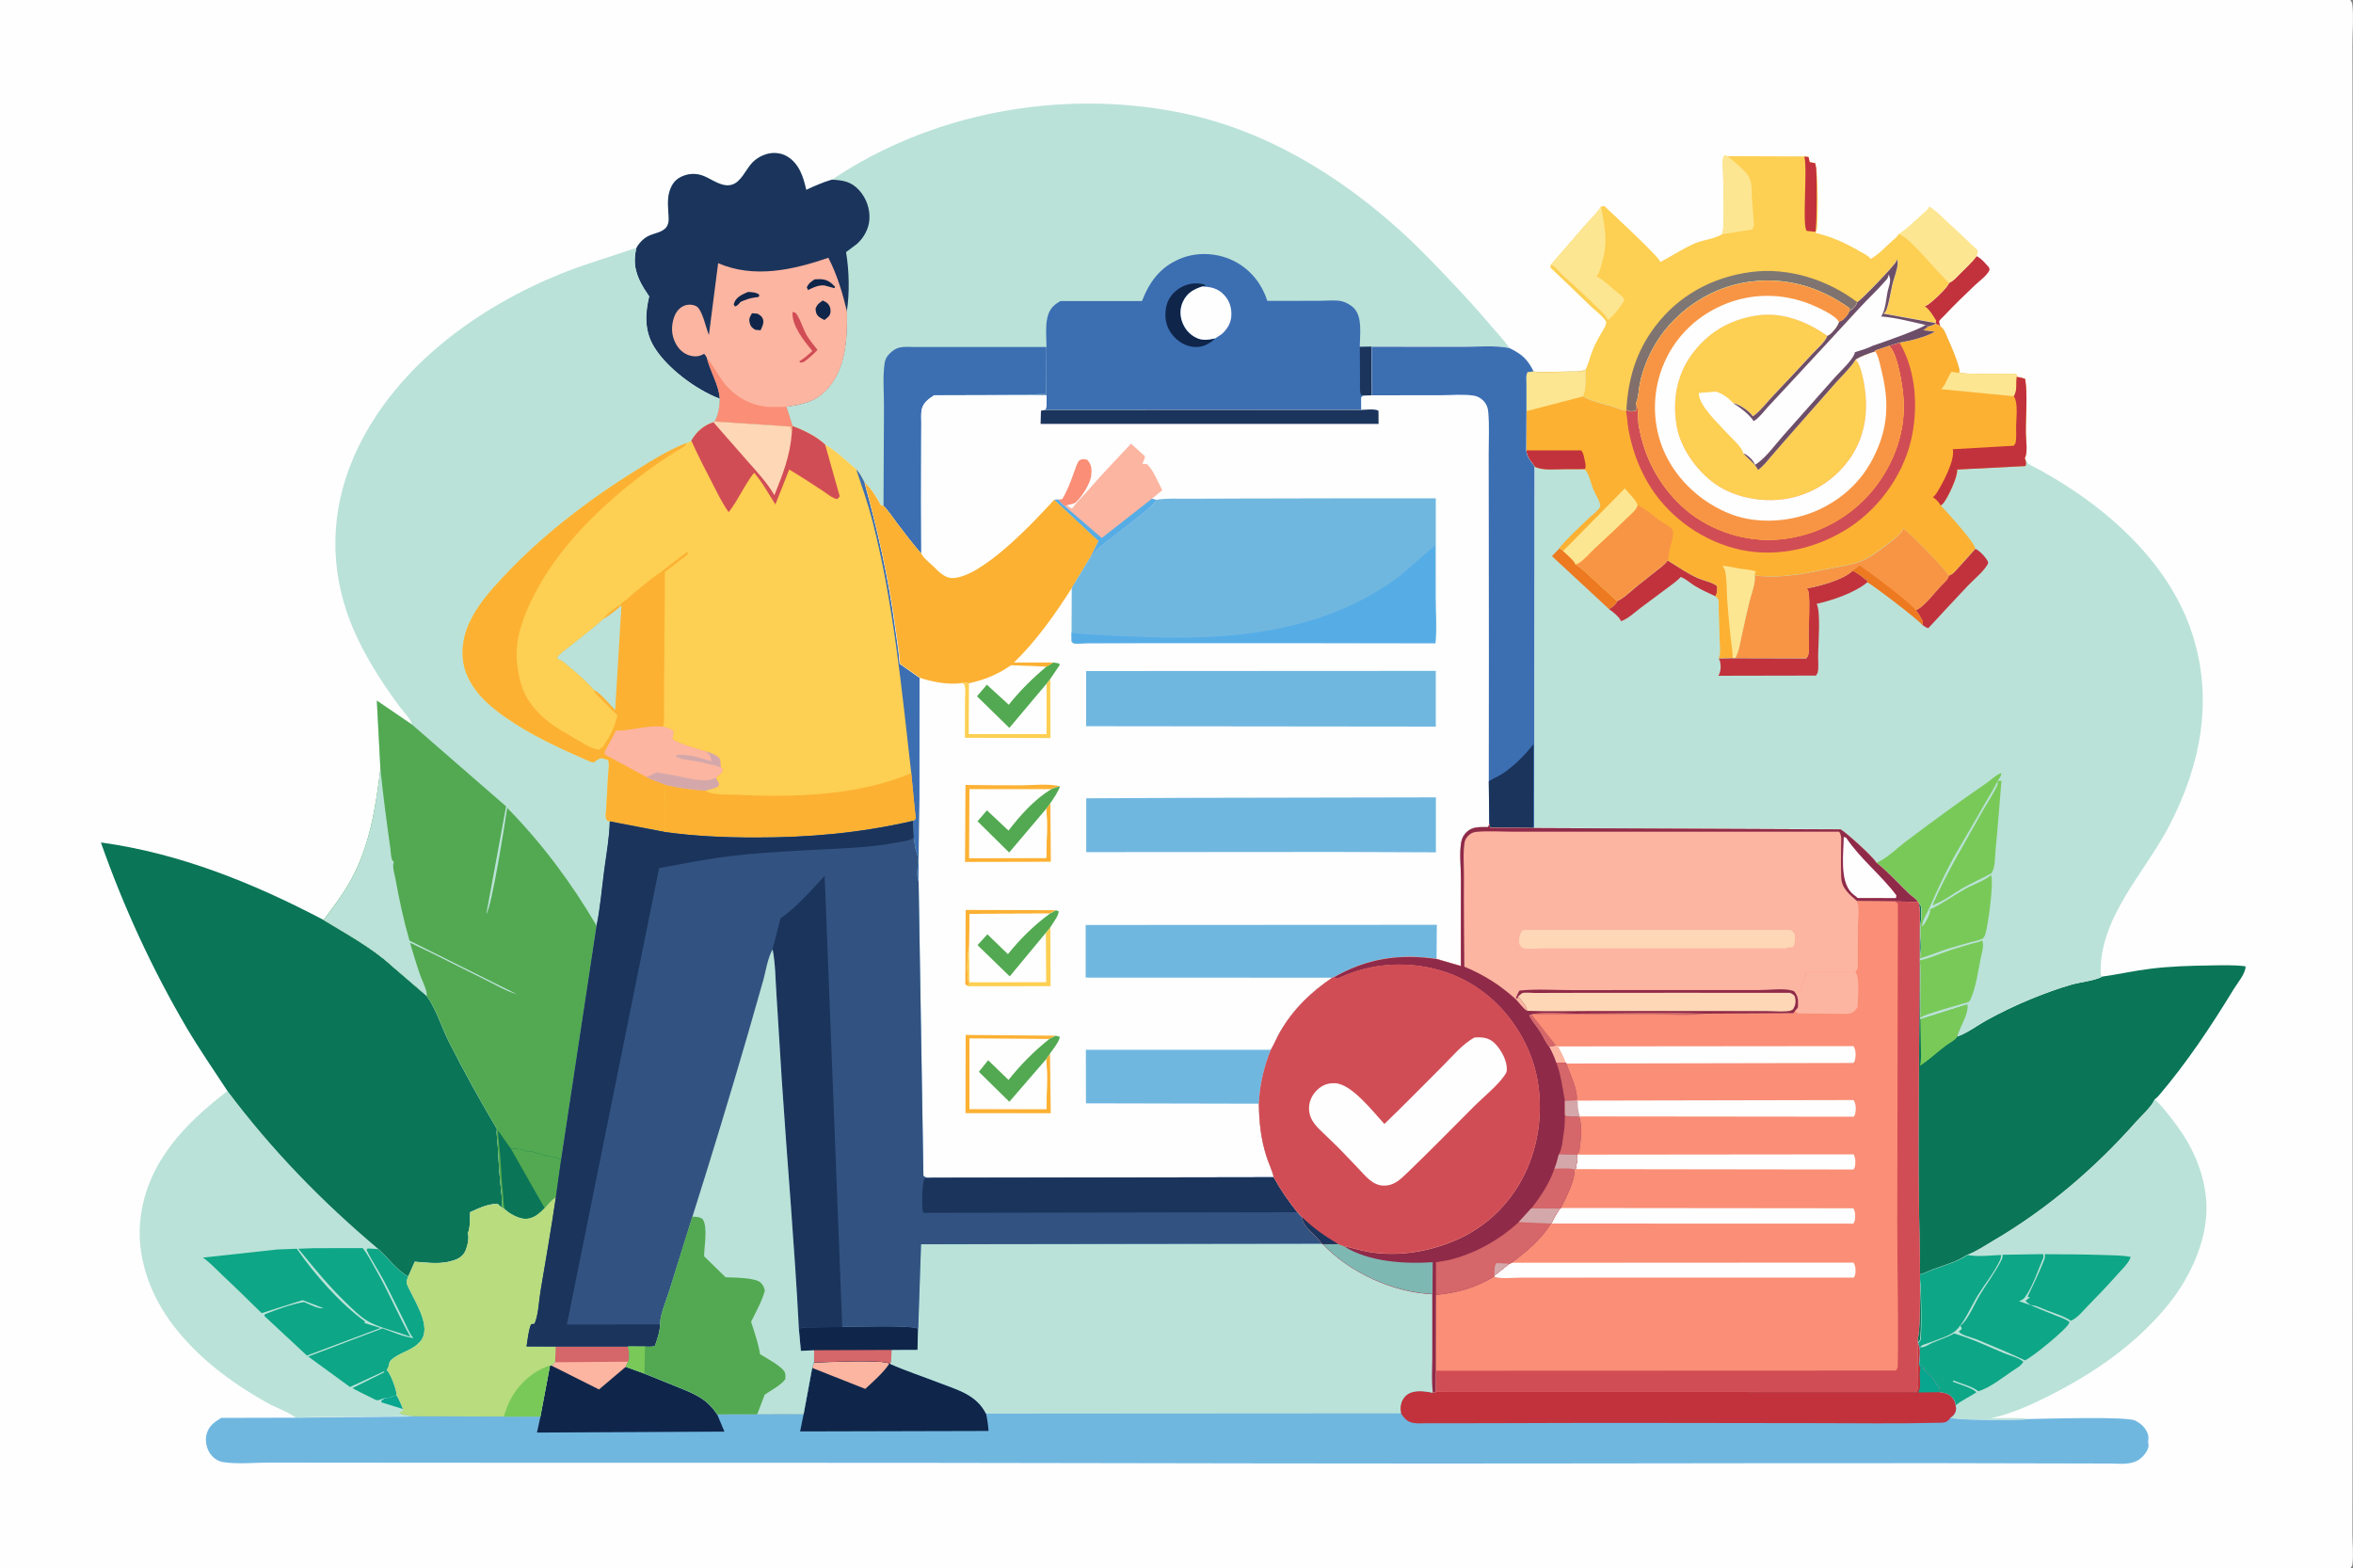 <svg xmlns="http://www.w3.org/2000/svg" xmlns:xlink="http://www.w3.org/1999/xlink" id="Layer_1" x="0px" y="0px" viewBox="0 0 2500 1666.3" style="enable-background:new 0 0 2500 1666.3;" xml:space="preserve"><rect x="0" y="0" width="2500" height="1666.3" fill="#808080" stroke="none"/><g>	<path style="fill:#FEFEFE;" d="M0,0h2497.2c1,1.5,1.9,3.1,2.1,4.9c1.5,13.7,0,29.6,0.1,43.6c0,32.3,0,64.5,0.1,96.8  c0.1,106,0.1,212,0.1,317.9c0,279.3,0,558.6,0,837.9c0,83.8,0,167.5-0.1,251.3c0,25.4,0,50.8-0.1,76.2c0,10.6,1.2,23,0,33.4  c-0.2,1.6-1.2,3-2.1,4.3H0V0z"></path>	<path style="fill:#C2323C;" d="M2100.1,272.1c5.4,2.7,9.2,7.7,13.2,12.1l0.6,2.5c-2.5,6.1-11.2,12.1-16,16.7  c-10.9,10.4-21.9,21-32.2,32c-0.8,0.9-5.2,4.9-5.4,5.8c-0.2,1.2,0.8,4.3,1.2,5.6c-1.6-1.4-3.3-1.9-5.2-2.6v-0.9l0.7-2.3  c-3.5-5.5-6.9-11.6-12.2-15.4l2.9-1.5c4.8-2.8,21.9-18.6,23.1-23.5c4.5-1.9,7.8-5.9,11.2-9.3C2088.1,285,2094.8,279,2100.1,272.1z"></path>	<path style="fill:#FDE692;" d="M2017.1,248.8c9-5.8,16.7-13.5,24.6-20.6c2.7-2.5,6.9-5.4,8-8.8c7.1,4,13,10.6,19.1,16.1  c11,10.1,21.9,20.4,32.7,30.7c-0.3,2-0.6,4.1-1.3,6c-5.2,6.9-11.9,12.9-18.1,19c-3.4,3.4-6.8,7.4-11.2,9.3  C2060,291.6,2027.8,250.2,2017.1,248.8z"></path>	<path style="fill:#FDCF52;" d="M1829.5,249c3.6-4.6,1.2-57.9,1.2-67.4c0-4.6-1.3-12.8,1.4-16.4l3.2,0.7l81.9,0.3l4.4,0.5l1.2,5.4  l6.1,1.3l0.1,2.1c2.7,5.4,3.1,63.6,1,69.6l-1.1,2.4c16.8,3.7,32.3,10.9,47.1,19.6c3,1.7,8.7,4.4,10.8,7.1l0.6,1  c8.2-4.5,15.5-12.4,22.4-18.7c2.4-2.2,6.2-4.9,7.5-7.8c10.7,1.5,42.9,42.9,53.6,51.6c-1.2,4.9-18.3,20.7-23.1,23.5l-2.9,1.5  c5.4,3.8,8.7,10,12.2,15.4l-0.7,2.3l-54.9-9.9c1.2-1.3,2.4-2.7,3-4.4c3.2-8.4,4.4-18.8,6.5-27.6c1.6-6.7,4.6-13.9,5.4-20.6  c0.2-1.8-0.3-3.6-0.9-5.3l-0.5,2.3c-1.8,4.3-37.4,41.4-41.6,43.4c-0.7,3.6-4.4,7.2-7.5,9.2l-1.1,0.7l0.7-3.1  c-32.9-23.7-69.7-34-110-27.7c-35.8,5.6-69.1,26.8-90.3,56.2c-11.1,15.5-19,33.5-22.8,52.1c-1.3,6.5-1.1,14.1-3.9,20.1  c0.9,3.2,1,5.1,0.1,8.2c-4.5,0.5-6.5,1.3-10.4-1.1l-0.3,1.3c-4.8-0.9-9.6-3.3-14.3-4.7c-11.2-3.3-21.5-5.3-31.9-11  c4-5.9,2.8-18.7,2.9-26l-0.1-2.1c3.1-6.1,4.8-13.6,7.3-20c3-7.8,7-14.7,11.2-21.9c1.8-3,3.3-5.5,3.7-9c-2.9-5.6-12.2-12.5-16.9-17  c-14.1-13.6-28.1-27.2-42.4-40.7l0.2-2.9c11.8-13.5,23.4-27.2,35.2-40.7c6-7,13.4-13.6,18.4-21.4l3.4-0.5  c6.9,6.7,58.8,54.3,59.5,59.5c12.5-6.6,24.1-14.4,37.2-20.1C1809.9,254.9,1821.7,253.7,1829.5,249z"></path>	<path style="fill:#FDCF52;" d="M1684.4,395.3l5.3,0.9c1.7,4.5-0.9,18.4-2.6,23.1c-2,1.3-3.3,1.6-5.6,1.9  C1685.5,415.3,1684.3,402.5,1684.4,395.3z"></path>	<path style="fill:#C2323C;" d="M1917.1,166.3l4.4,0.5l1.2,5.4l6.1,1.3l0.1,2.1l0.4,1c1.4,3.7,1.2,65.9-0.5,69.7l-9.2-1  c-5.1-5.5,0.9-64.7-2.4-78.1L1917.1,166.3z"></path>	<path style="fill:#FDE692;" d="M1829.5,249c3.6-4.6,1.2-57.9,1.2-67.4c0-4.6-1.3-12.8,1.4-16.4l3.2,0.7  c6.1,4.9,20.2,15.8,23.1,22.7c3.3,6,2.5,13.7,2.9,20.4c0.7,10.2,1.5,20.5,2.3,30.7l-1.9,4.1L1829.5,249z"></path>			<linearGradient id="SVGID_1_" gradientUnits="userSpaceOnUse" x1="1856.292" y1="1216.465" x2="1826.824" y2="1316.05" gradientTransform="matrix(1 0 0 -1 0 1614)">		<stop offset="0" style="stop-color:#836C68"></stop>		<stop offset="1" style="stop-color:#7D7875"></stop>	</linearGradient>	<path style="fill:url(#SVGID_1_);" d="M1728,435.6c1.8-32.8,10.2-61.7,30.2-88.3c25.2-33.5,61-52.8,102.2-58.3  c39.6-5.2,81.3,8.1,112.8,32c-0.7,3.6-4.4,7.2-7.5,9.2l-1.1,0.7l0.7-3.1c-32.9-23.7-69.7-34-110-27.7  c-35.8,5.6-69.1,26.8-90.3,56.2c-11.1,15.5-19,33.5-22.8,52.1c-1.3,6.5-1.1,14.1-3.9,20.1c0.9,3.2,1,5.1,0.1,8.2  C1734,437.2,1732,438,1728,435.6z"></path>	<path style="fill:#FDE692;" d="M1647.4,281.7c11.8-13.5,23.4-27.2,35.2-40.7c6-7,13.4-13.6,18.4-21.4c4.4,22.1,7.6,38.5,0.8,60.5  c-1.1,3.6-2.1,8.7-4.2,11.8l-1.4,1.6c8.1,4.3,15,11.4,22.1,17.2c2.5,2.1,6.4,4.5,7.6,7.6c-2.3,6-12.2,18.1-17.5,21.7  c-2.1-5.2-8.1-9.9-12-13.9c-11.4-11.4-23.3-22.5-35.4-33.1c-3.3-2.9-7.9-9.4-11.7-11L1647.4,281.7z"></path>	<path style="fill:#BAE2D8;" d="M2289.4,1168.3c6.5,5.3,11.5,12.3,16.7,18.8c20.4,25.6,34.2,52.5,37.7,85.5  c4.3,39.9-15.7,83.6-40.4,113.9c-33.9,41.6-77.5,71.8-125.1,95.9c-19.9,10.1-41.3,19.9-63.3,24.5c12.8,0.2,27.3-1,39.9,0.7  c-6.2,1.9-76.5,1.4-82.8-1.3c1.4-0.9,2.7-1.9,3.7-3.2c2.7-3.4,2.9-6.3,2-10.3c-0.2-3.1-1.7-5.8-3.7-8.1c-3.7-4.3-8.2-5-13.4-5.6  c0.9-6.1-2.7-6.4-5.1-11.3c-2.4-5-8.2-9.5-12.4-13.3l0.9-2.1l-5.2-2.4c0.2-6.8,2.4-17.1-1.1-23l2.4-2.9c2.2-4.3,1.4-64.6-0.9-69.8  c5.3-1.3,10.6-4.2,15.8-6c11.7-4.3,25.1-7.9,35.4-15.1l0.7-0.2c9.3-3.5,18.4-9.8,27-14.8c57.2-33.4,108.3-77.3,152.2-126.8  C2276.1,1184.8,2285.8,1176.4,2289.4,1168.3z"></path>	<path style="fill:#0DA686;" d="M2172.5,1332.6c20.3,0.1,40.7,0.1,61,0.8c9.9,0.4,20.6,0.2,30.3,2.1l-0.9,2.3  c-2.9,5.9-8.8,11.3-13.2,16.3c-10.2,11.5-20.8,22.6-31.6,33.6c-5,5.1-11.1,12.9-17.9,15.6c-7-5-17.7-8-25.8-11.2  c-5.4-2.1-11.4-5.4-17.2-5.4l-1.2-1.1l-3.9-3.2c1.5-1.9,2.6-2.6,4.7-3.6l-2.5-1.2c5.4-11.1,10.7-22.3,15.4-33.7  C2171.1,1340.3,2173.5,1336.5,2172.5,1332.6z"></path>	<path style="fill:#0DA686;" d="M2127.6,1333.2l43.2-0.7l0.3,3.5c-5.6,13.1-11.4,31.3-19.8,42.5c-1.5,2.1-3.9,3.1-6.2,4l12.1,4.2  c8.5,3.5,17,7.1,25.6,10.5c5.2,2.1,11.3,3.9,15.9,7.3l-0.2,1c-2,6.3-39.2,36.5-47,39.9c-16.7-8-34.2-15.1-51.3-22.3  c-5.1-2.1-15.6-4.1-19.1-8.2l3.2-2.9c0-1.4-0.8-2.3-1.5-3.4l2.2-1.8c7.4-7.7,13-21.8,18.7-31.1c7.4-12.3,16.4-24.1,22.8-36.9  C2127.6,1336.8,2127.8,1335.4,2127.6,1333.2z"></path>	<path style="fill:#0DA686;" d="M2039.2,1354.5c5.3-1.3,10.6-4.2,15.8-6c11.7-4.3,25.1-7.9,35.4-15.1c10.9,2.3,24.5,0.4,35.6,0  c0,1.7-0.1,3.4-0.8,5c-5.8,12.9-16.2,25.6-23.7,37.7c-7.1,11.4-13.8,28.3-23.4,37.5c-6.1,5.9-21.1,10.1-29.3,13.4  c-3,1.2-6.9,1.6-8.8,4.4c4.1,0.9,8.7-2.6,12.6-4.4c7.8-3.5,16.2-5.9,23.6-10.2c18.7,5.5,35.5,13.6,53.4,21.1  c5,2.1,16.8,5.1,20.1,9.1c-2.5,4.3-7.3,6.8-11.4,9.5c-10.8,7.3-24,18-36.3,21.7c-7.1-5.4-18.3-8.1-26.7-11.5l-0.5,1.4  c5.6,2.2,21.9,6.9,25,11.3c-7.4,4.9-14.8,8-21.9,13.7c-0.2-3.1-1.7-5.8-3.7-8.1c-3.7-4.3-8.2-5-13.4-5.6c0.9-6.1-2.7-6.4-5.1-11.3  c-2.4-5-8.2-9.5-12.4-13.3l0.9-2.1l-5.2-2.4c0.2-6.8,2.4-17.1-1.1-23l2.4-2.9C2042.3,1419.9,2041.5,1359.7,2039.2,1354.5z"></path>	<path style="fill:#0A7557;" d="M2038.5,959.2c0.6,0.9,2.3,2.9,2.5,3.9c1.4,6-0.3,15.7-0.6,22c-0.4,10,1.5,22-0.4,31.6l-0.3,1.4  l-0.1,2.3c1.4,10.2,0.7,20.9,0.8,31.2c0,9.8,0.6,20.1-0.2,29.8v1.4l50-15.8c2.7,8.7-8.4,25.2-10.5,34.3  c10.4-3.6,20.6-11.4,30.2-16.8c15.9-8.8,32-16.5,48.8-23.4c13.8-5.6,27.8-10.8,42.2-14.9c9.8-2.8,24.3-4,32.9-8.6  c17.1-2.4,33.9-6.2,51-8.3c20.7-2.6,42-3.2,62.9-3.5c12.3-0.2,25.9-0.7,38.1,0.9c0.5,7.2-8.8,18.1-12.5,24.2  c-23.9,39.2-49.7,78.1-79.6,113.1c-1.4,1.6-2.9,3-4.6,4.3c-3.6,8-13.3,16.5-19.2,23.1c-43.8,49.5-95,93.4-152.2,126.8  c-8.6,5-17.7,11.3-27,14.8l-0.7,0.2c-10.3,7.2-23.7,10.8-35.4,15.1c-5.2,1.9-10.5,4.8-15.8,6c2.3,5.2,3.2,65.4,0.9,69.8l-2.4,2.9  l-0.5-5c4.7-7.9,1.8-120.9,1.4-138.7c-1.3-79.5,0.4-159,0.6-238.5c0-18.4,0.1-36.7,0.1-55.1  C2039.5,979.9,2040.5,968.9,2038.5,959.2z"></path>	<path style="fill:#79C959;" d="M2040.3,1082.7l50-15.8c2.7,8.7-8.4,25.2-10.5,34.3c-1.8,3.6-8.3,6.9-11.8,9.4  c-9.4,6.9-18.3,15.6-28.1,21.8c1.6-6.1,1.1-12.8,1-19.1C2040.8,1103.2,2040.6,1093,2040.3,1082.7z"></path>	<path style="fill:#BAE2D8;" d="M241.6,1159.3c47,62.7,100.2,117.4,160.1,167.8c9.9,8.4,20.6,23.7,32,29.1c-0.5,1.6-1.5,3.9-1.6,5.4  c-0.2,3.2,3,8.3,4.3,11.1c6.4,13.3,21,36.7,11.5,50.9l-0.8,1c-8.7,10.7-22,11.8-31.4,20.3c-3.3,3-1.6,7.3-4.9,10.6  c4.2,3.6,10.2,20.3,10.6,26v1c2.9,4.5,4.8,9.6,6.9,14.5l0.1,1.6l-4.3,2.2c2.6,2.5,10.7,3.1,14.5,3.9L314,1506  c-9-6.5-21.3-10.4-31.1-16c-37.6-21.4-71.7-46.7-98.3-81.1c-25.2-32.6-40.6-74.7-35.1-116.2  C157.2,1234.1,196.8,1193.6,241.6,1159.3z"></path>	<path style="fill:#08A68F;" d="M421.3,1482.6c2.9,4.5,4.8,9.6,6.9,14.5l-22.9-7.1l-0.1-1.8l4-2.7c2.1-0.2,4.9,0,6.7-1.2  C417.5,1483.2,419.4,1483,421.3,1482.6z"></path>	<path style="fill:#0DA686;" d="M332.9,1326.2l52.4-0.1c5.5,6.8,9.7,15.2,14,22.8c13.4,23.3,23.5,48,36.7,71.4l-13.4-4.6  c-9.9-3.1-22.2-6.5-31.1-11.6c-8.6-4.9-16.6-12.9-23.7-19.8c-18.5-17.8-34.6-37.6-50.8-57.5L332.9,1326.2z"></path>	<path style="fill:#0DA686;" d="M401.6,1327.1c9.9,8.4,20.6,23.7,32,29.1c-0.5,1.6-1.5,3.9-1.6,5.4c-0.2,3.2,3,8.3,4.3,11.1  c6.4,13.3,21,36.7,11.5,50.9l-0.8,1c-8.7,10.7-22,11.8-31.4,20.3c-3.3,3-1.6,7.3-4.9,10.6c4.2,3.6,10.2,20.3,10.6,26v1  c-1.9,0.4-3.8,0.6-5.5,1.7c-1.8,1.2-4.6,1-6.7,1.2c-2.5,0.4-5.9,2.4-8.3,2.4c-1.3,0-5.1-2.2-6.3-2.8c-6.8-3.1-13.5-6.7-20.1-10.1  l33.8-16.8v-1.2l-36.3,16.8l-44.4-32.4l78.9-29.9c10.5,3.7,21.9,8.9,32.9,10.3c-4.3-4.6-7.3-12.9-10.2-18.6  c-7.2-14.2-14-28.6-21.4-42.7c-5.8-11-13-21.2-18.2-32.4l1-1.5L401.6,1327.1z"></path>	<path style="fill:#0DA686;" d="M294.3,1327.6l21-0.8c19.3,27.7,45.4,57.5,72.6,77.4l-1,1.4l17.3,5.4l-78.1,29.3l-44.5-41.4  l-0.7-0.9l0.5-1.6c12.9-5.1,28.1-10.7,41.7-13c4.6,2,16,7.9,20.4,6.5l-21.9-8.5l-43.6,13.8c-13.8-13.5-27.5-27-41.6-40.2  c-6.9-6.5-13-13.4-20.8-18.8L294.3,1327.6z"></path>	<path style="fill:#0A7557;" d="M107.2,895.1c83.8,11.5,162.3,43.3,236.7,82.4c24,14.7,51.2,29.4,72,48.4l37.6,32.3  c9.9,13.5,15.7,33.2,23.4,48.3c15.9,31.6,33.1,62.4,51.1,92.9c-0.7,6.5,0.5,11.7,0.9,18.1c0.7,12.7,1.4,25.6,2.6,38.3  c0.8,8.5,2.4,18.6,1.7,27.1c-1.7-1.1-3.1-2.5-4.6-4c-11,0.5-19.2,4.4-29.1,9c-0.3,5.5,0.4,18-2.6,22.2l0.4,0.8  c1.5,4.8-1.2,16.3-4,20.4c-4.1,6.1-10.7,7.9-17.4,9.4c-10.8,2.3-24.3,0.7-35.2-0.2l-6.9,15.6c-11.4-5.4-22.1-20.7-32-29.1  c-59.9-50.4-113.1-105.1-160.1-167.8c-14.7-22.3-29.9-44.4-43.5-67.4C161.6,1029.5,131.1,963.2,107.2,895.1z"></path>	<path style="fill:#BAE2D8;" d="M883.8,191c106.2-71.4,242.3-96.2,367.3-71.9c90.7,17.6,171,66.2,238.6,127.8  c18.9,17.2,36.8,36.1,54.4,54.7c14.1,14.9,27.9,30.2,41.2,45.9c5.7,6.8,12.6,13.8,17.5,21.1l0.8,1.3c-15.3-3-33.7-1.2-49.3-1.3  c-32.3-0.1-64.6-0.1-96.9-0.1l0.3,51.7l-9.5,0.4l-1.8,1.8l0.1,13.2l-335.8,0.1c2.1-3.7,1.2-11.4,1.2-15.8l-19-0.1L992.8,420  c-5.7,3.7-11.4,7.6-13.1,14.6c-1.1,4.4-0.6,10.3-0.6,14.9c0,8.7,0,17.4-0.1,26.2c-0.1,37.6-0.2,75.1,0.1,112.7  c-9-10.4-17.3-21.2-25.6-32.1c-4.7-6.2-9.1-13.3-14.7-18.7l-2.8-0.7c-4.7-8.7-10.1-17.5-17.3-24.4c-2.6-4.8-5-9.8-8.9-13.9  c-10.8-9.1-20.9-19-33-26.2c-8.7-8.6-23.4-15.6-34.8-19.8l-0.6,7.3l-0.9-6.6l-81.2-5.5c4.1-7.6,5.2-15.6,5.5-24.1  c-24.6-9.2-56.2-32.5-69.9-55.4c-10.1-16.9-9.4-34.7-5-53.3l-5.5-8.4c-8.8-14.4-12.2-26.7-8.1-43.3c3.3-5.7,7.8-10.4,13.9-13.1  c6.2-2.7,15-3.6,18.6-9.9c2.7-4.7,1.6-10.4,1.3-15.6c-0.5-9.8-1-18.3,3.7-27.2c2.7-5.1,6.5-8.3,11.9-10.5c7.3-3,15.1-2.9,22.4,0.1  c9.1,3.8,19.5,12.3,29.8,9.1c9.2-2.9,14.2-14.8,20-21.7c4.3-5.2,10-8.7,16.4-10.7c7-2.2,15.5-1.5,21.8,2.2  c13.1,7.7,17.5,21.9,20.6,35.7C865.7,197.7,874.3,193.8,883.8,191z"></path>	<path style="fill:#3C6EB2;" d="M938.7,537.4c0.2-35,0.3-70,0.5-105c0.1-14.9-1.5-32,0.7-46.6c0.6-3.8,2.2-7,4.9-9.7  c3.4-3.5,6.9-6,11.8-7c4.8-1,10.4-0.4,15.3-0.4c9.6,0,19.2,0,28.8,0c37,0,74.1,0,111.1,0l-0.3,49.8c-6.2,0.3-12.7,0.2-18.8,1.2  l-100.1,0.2c-5.7,3.7-11.4,7.6-13.1,14.6c-1.1,4.4-0.6,10.3-0.6,14.9c0,8.7,0,17.4-0.1,26.2c-0.1,37.6-0.2,75.1,0.1,112.7  c-9-10.4-17.3-21.2-25.6-32.1C948.7,550,944.3,542.9,938.7,537.4z"></path>	<path style="fill:#3C6EB2;" d="M1213.3,319.9c8-20.5,19.2-35.9,40.1-44.8c16.6-7.1,36.2-6.7,52.7,0c17.9,7.3,31.2,21.3,38.4,39.1  l2,5.5c18.6-0.1,37.2-0.1,55.8-0.1c7.1,0,16.6-1.1,23.4,0.5c4.3,1,9.9,4.2,12.9,7.4c9.2,9.5,6.2,28.6,6.1,41.1l12.6-0.2l0.3,51.7  l-9.5,0.4l-1.8,1.8l0.1,13.2l-335.8,0.1c2.1-3.7,1.2-11.4,1.2-15.8l-19-0.1c6.1-1,12.6-0.9,18.8-1.2l0.3-49.8c0-13.2-3-33.2,7-43.1  c2.3-2.3,4.9-4.1,7.7-5.7H1213.3z"></path>	<path style="fill:#1B345C;" d="M1444.8,368.6l12.6-0.2l0.3,51.7l-9.5,0.4l-2.3-1.3c-1.5-4.6-0.9-10.5-0.9-15.3  C1444.9,392.2,1444.9,380.4,1444.8,368.6z"></path>	<path style="fill:#0F264A;" d="M1291.1,359.5c-3.1,3.4-7.3,6-11.6,7.7c-6.9,2.6-15,1.7-21.6-1.5c-8.1-3.9-15.4-12-18.1-20.6  c-2.7-8-2-19.3,2-26.8c4.2-7.9,12-13.8,20.6-16.1c5.2-1.4,14.2-1.8,19,1l-4.2,1.3c-9,3-15.5,6.5-19.9,15.3  c-3.5,6.7-3.9,14.3-1.5,21.5c2.6,7.8,7.6,13.9,15.1,17.6c6.7,3.3,12.4,2.2,19.4,0.9L1291.1,359.5z"></path>	<path style="fill:#FEFEFE;" d="M1277.2,304.4c9.5,0.4,17,1.9,23.7,9.3c5.8,6.4,8,14.2,7.3,22.7c-0.6,7.6-4.9,14.3-10.7,19l-6.3,4.1  l-0.9,0.2c-7,1.4-12.7,2.4-19.4-0.9c-7.4-3.6-12.5-9.8-15.1-17.6c-2.4-7.2-2-14.8,1.5-21.6C1261.7,311,1268.2,307.4,1277.2,304.4z"></path>	<path style="fill:#1B345C;" d="M676.2,263.3c3.3-5.7,7.8-10.4,13.9-13.1c6.2-2.7,15-3.6,18.6-9.9c2.7-4.7,1.6-10.4,1.3-15.6  c-0.5-9.8-1-18.3,3.7-27.2c2.7-5.1,6.5-8.3,11.9-10.5c7.3-3,15.1-2.9,22.4,0.1c9.1,3.8,19.5,12.3,29.8,9.1  c9.2-2.9,14.2-14.8,20-21.7c4.3-5.2,10-8.7,16.4-10.7c7-2.2,15.5-1.5,21.8,2.2c13.1,7.7,17.5,21.9,20.6,35.7  c8.9-4.1,17.6-8,27.1-10.8c12.1,0.6,20.7,1.9,29.3,11.4c7.6,8.5,11.5,19.9,10.7,31.2c-0.7,9.7-6.1,19.5-13.4,25.8l-11.4,8.6  c3.3,19.2,3.9,43.7,0.8,63c0.5,28.7-0.8,61.6-22,83.7c-12.1,12.6-25.8,15-42.4,17.6l6.4,20.2l-0.6,7.3l-0.9-6.6l-81.2-5.5  c4.1-7.6,5.2-15.6,5.5-24.1c-24.6-9.2-56.2-32.5-69.9-55.4c-10.1-16.9-9.4-34.7-5-53.3l-5.5-8.4  C675.5,292.2,672.1,279.9,676.2,263.3z"></path>	<path style="fill:#FCB5A1;" d="M763,279.6c38.1,16.5,79.5,7.2,117.1-5.7c9.1,17.3,15.3,38.1,19.8,57.1c0.5,28.7-0.8,61.6-22,83.7  c-12.1,12.6-25.8,15-42.4,17.6l6.4,20.2l-0.6,7.3l-0.9-6.6l-81.2-5.5c4.1-7.6,5.2-15.6,5.5-24.1c-0.7-14-10.1-29.2-13.6-43  c-0.7-2-1.6-3.1-3-4.7l-0.9,0.5c-4.8,2.6-9.5,2.8-14.8,1.2c-6.7-2.1-11.4-6.8-14.6-12.9c-4.4-8.3-4.8-17.6-2-26.5  c1.8-5.6,4.8-10.3,10.3-13c4.1-2,9.3-2,13.4,0c6.7,3.2,10.5,23.4,13.7,30.7L763,279.6z"></path>	<path style="fill:#0F264A;" d="M794.7,310.2c4.1,0.2,8.6,0.3,12,2.9l-0.5,2.4l-4.4,0.6c-5.4,0.7-9.8,2.5-14.9,4.6  c-1.8,2-3.2,4.1-5.9,5l-1.5-2.2l0.6-1.8C782.4,315.4,789,312.7,794.7,310.2z"></path>	<path style="fill:#0F264A;" d="M865.5,296.8l5.5-0.2c7.5,0.1,11.1,2.8,16.2,8l-0.6,1.6l-10.5-2.9c-5.8-0.6-11.1,1.7-16.2,4.2  l-1.4,0.7l-1.3-3C859.4,300.7,861.5,299.6,865.5,296.8z"></path>	<path style="fill:#0F264A;" d="M799,332.8l5.9,0.5c2.8,1.8,4.8,2.7,5.8,6.1c1.2,4-1,8-2.6,11.5l-5.6-0.5c-3.1-1.7-5.1-3.6-5.9-7.2  C795.3,338.4,796.8,336.7,799,332.8z"></path>	<path style="fill:#0F264A;" d="M874.2,319.3c1.6,0.8,3.4,1.6,4.7,2.7c2.8,2.5,3.9,6.3,3.4,10c-0.5,4.1-3.5,5.7-6.4,8  c-2.1-1.1-4.4-2.2-6.1-3.7c-2.7-2.3-3.1-5.2-3.3-8.5C868.5,323,870.1,322.2,874.2,319.3z"></path>	<path style="fill:#D14D55;" d="M842.1,331.4c0.5,0.2,2.9,0.8,3.2,1c4.6,5.3,7.9,16.9,11.6,23.4c3.2,5.6,7.8,10.9,11.7,16  c-4.7,4.9-9.3,9.1-14.9,13l-3.7,0.5l-0.6-1.5c5.1-3.1,9.3-6.8,13.7-10.9l-0.6-0.7C854.1,362,840.7,345.4,842.1,331.4z"></path>	<path style="fill:#FA8E76;" d="M751.1,380.7l0.5,0.5c6,6.9,10.5,15.8,15.9,23.3c11.6,16.2,29.3,26.3,49.1,27.9l19-0.1l6.4,20.2  l-0.6,7.3l-0.9-6.6l-81.2-5.5c4.1-7.6,5.2-15.6,5.5-24.1C764,409.7,754.6,394.5,751.1,380.7z"></path>	<path style="fill:#BAE2D8;" d="M437.8,769.9c-1.5-6.3-9.5-14-13.5-19.5c-22.3-30.3-42.9-62.9-55.3-98.6  c-20.5-59.1-15.8-120.1,11.5-176.4c42.2-87.1,127.3-148.8,215.3-184.5c26.2-10.6,53.7-18.3,80.4-27.6c-4.1,16.6-0.7,28.9,8.1,43.3  l5.5,8.4c-4.4,18.6-5.1,36.4,5,53.3c13.7,22.9,45.3,46.2,69.9,55.4c-0.3,8.5-1.4,16.5-5.5,24.1l81.2,5.5l0.9,6.6l0.6-7.3  c11.4,4.2,26.1,11.2,34.8,19.8c12.2,7.2,22.3,17.1,33,26.2c3.8,4,6.2,9,8.9,13.9c13.8,50.6,25.3,100.6,32.3,152.6  c1.8,13.4,4.2,26.7,5.1,40.2l21.2,14.9l-0.1,128.7L976,937c-3.7-9.4,1.5-22.1-2-30.6c-1.9-4.6-2.2-11.2-3.2-16.2l-0.8-17.9  c-55.5,12.9-110.8,17.8-167.7,17.7c-31.5-0.1-64.1-1.4-95.4-5.8L648,872.8c-0.4,17-3.7,34.4-5.8,51.3c-2.6,19.8-4.3,40.2-8.2,59.7  l-37.7,248.8l-5.5,39.2c-4.6,3.4-8.2,7.6-12.1,11.9c-5.5,5.7-11.3,11-19.7,11.3c-7.4,0.3-17.7-5.4-22.8-10.4l-3-1.6  c0.7-8.4-0.9-18.6-1.7-27.1c-1.2-12.7-1.9-25.6-2.6-38.3c-0.4-6.4-1.6-11.6-0.9-18.1c-18.1-30.6-35.3-61.4-51.2-93  c-7.6-15.2-13.5-34.8-23.4-48.3l-37.6-32.3c-20.8-19.1-48-33.7-72-48.4c9.5-12.9,19.6-25.7,27.5-39.7  c21.5-37.8,27.5-78.2,32.9-120.3l-3.9-73.1L437.8,769.9z"></path>	<path style="fill:#52A951;" d="M400.4,744.4l37.4,25.5l99.9,86.9l-21,114.2c5.6-6.1,20.1-97.9,22.2-112.6  c37.1,37.8,68.3,79.8,95,125.3l-37.7,248.8l-5.5,39.2c-4.6,3.4-8.2,7.6-12.1,11.9c-5.5,5.7-11.3,11-19.7,11.3  c-7.4,0.3-17.7-5.4-22.8-10.4l-3-1.6c0.7-8.4-0.9-18.6-1.7-27.1c-1.2-12.7-1.9-25.6-2.6-38.3c-0.4-6.4-1.6-11.6-0.9-18.1  c-18-30.5-35.2-61.3-51.1-92.9c-7.6-15.2-13.5-34.8-23.4-48.3l-37.6-32.3c-20.8-19.1-48-33.7-72-48.4c9.5-12.9,19.6-25.7,27.5-39.7  c21.5-37.8,27.5-78.2,32.9-120.3L400.4,744.4z"></path>	<path style="fill:#0A7557;" d="M529,1201.1l14,19.7c6.7-1,12.2,0.8,18.4,2.9c1.2,0.4,3.1-0.4,4.3,0c5.7,1.9,11.9,3.4,17.7,4.9  c2.2,0.5,6.9,0.5,8.7,1.7c1.4,0.9,2.8,1.5,4.2,2.2l-5.5,39.2c-4.6,3.4-8.2,7.6-12.1,11.9c-5.5,5.7-11.3,11-19.7,11.3  c-7.4,0.3-17.7-5.4-22.8-10.4c-1.5-5.4-1.1-10.5-1.7-16c-1.2-11.7-1.9-23.3-2.6-35.1C531.1,1222.6,529.6,1212,529,1201.1z"></path>	<path style="fill:#52A951;" d="M543,1220.9c6.7-1,12.2,0.8,18.4,2.9c1.2,0.4,3.1-0.4,4.3,0c5.7,1.9,11.9,3.4,17.7,4.9  c2.2,0.5,6.9,0.5,8.7,1.7c1.4,0.9,2.8,1.5,4.2,2.2l-5.5,39.2c-4.6,3.4-8.2,7.6-12.1,11.9L543,1220.9z"></path>	<path style="fill:#BAE2D8;" d="M404.2,817.5c3,28.2,6.6,56.3,10.6,84.3c0.4,2.9,0.6,9.5,1.9,12c1,1.9,2.3,1.1,1.4,3.4  c-1.4,3.4,1.4,13,2.1,16.8c4,22.1,8.6,43.8,14.9,65.4l114.2,57c-11.9-3.3-24-10.7-35.1-16.1c-26.2-12.8-52.2-26.4-78.6-38.7  c3.4,11.6,6.9,23.1,10.9,34.6c2.2,6.3,7.4,15.7,7,22l-37.6-32.3c-20.8-19.1-48-33.7-72-48.4c9.5-12.9,19.6-25.7,27.5-39.7  C392.8,900,398.8,859.6,404.2,817.5z"></path>	<path style="fill:#FDCF52;" d="M758,448.6l1.2-0.8l81.2,5.5l0.9,6.6l0.6-7.3c11.4,4.2,26.1,11.2,34.8,19.8  c12.2,7.2,22.3,17.1,33,26.2c3.8,4,6.2,9,8.9,13.9c13.8,50.6,25.3,100.6,32.3,152.6c1.8,13.4,4.2,26.7,5.1,40.2l21.2,14.9  l-0.1,128.7L976,937c-3.7-9.4,1.5-22.1-2-30.6c-1.9-4.6-2.2-11.2-3.2-16.2l-0.8-17.9c-55.5,12.9-110.8,17.8-167.7,17.7  c-31.5-0.1-64.1-1.4-95.4-5.8L648,872.8l-3-0.9c-2.6-3.4-1.1-9.4-0.9-13.7c0.6-11.3,1.2-22.6,1.9-33.9c0.3-5.1,1.6-11.8,0.2-16.7  l-6.7-2.1c-2.8,0.3-5,1.9-7.3,3.3l-0.5,1.1c-2.9,0.3-4.8-0.7-7.4-1.9c-30.6-13.3-60.8-27.2-88.1-46.4c-17.2-12.1-33.2-26.5-41-46.6  c-6.3-16.4-4.3-36.1,2.8-51.9c8.4-18.8,22.1-34.5,36-49.4c40.6-43.7,90.9-82.3,141.4-113.6c17.6-10.9,34.9-21.7,54.3-29.2l4.8-2.4  C739.9,458.7,747.7,451.9,758,448.6z"></path>	<path style="fill:#3C6EB2;" d="M909.7,498.6c3.8,4,6.2,9,8.9,13.9c13.8,50.6,25.3,100.6,32.3,152.6c1.8,13.4,4.2,26.7,5.1,40.2  l21.2,14.9l-0.1,128.7L976,937c-3.7-9.4,1.5-22.1-2-30.6c-1.9-4.6-2.2-11.2-3.2-16.2l-0.8-17.9c1.3-0.6,2-1.5,3-2.5l-1.3-12  l-3.5-36.2c-10.1-88.8-18.8-180.5-41-267.2C922.3,535.2,915.9,517.2,909.7,498.6z"></path>	<path style="fill:#D14D55;" d="M758,448.6l1.2-0.8l81.2,5.5l0.9,6.6l0.6-7.3c11.4,4.2,26.1,11.2,34.8,19.8l15.5,55l-2.5,2.8  c-4.2,0.1-12-6.4-15.7-8.8c-11.7-7.7-23.4-15.4-35.5-22.5L823.8,536c-7.5-11.8-13.4-23-22.6-33.7c-10.3,13-16.7,28.7-27,41.9  c-6.7-9.3-11.7-19.9-17-30.1c-7.9-15.2-15.7-30.3-22.7-45.9C739.9,458.7,747.7,451.9,758,448.6z"></path>	<path style="fill:#FDD7B6;" d="M758,448.6l1.2-0.8l81.2,5.5l0.9,6.6c-1.9,24.6-9.4,43.5-18.5,66.2c-7.8-13.2-17.8-24-27.9-35.4  C782.6,476.6,770.2,462.7,758,448.6z"></path>	<path style="fill:#FCB133;" d="M968.2,821.5l3.5,36.2l1.3,12c-1,1-1.7,1.9-3,2.5c-55.5,12.9-110.8,17.8-167.7,17.7  c-31.5-0.1-64.1-1.4-95.4-5.8c-0.1-10.7-0.2-21.4-0.3-32.1c0-5.8-0.8-12.4,0.9-18c13.9,3.4,27.3,4.9,41.5,6l3.5,1.8  c7.7,3.1,22.8,2.2,31.3,2.7C843.6,847.5,912.5,845.3,968.2,821.5z"></path>	<path style="fill:#FCB133;" d="M729.6,470.6l-0.5,1.2c-1.6,3.3-9.3,6.7-12.5,8.7c-10.3,6.7-20.6,13.6-30.5,21  c-46.6,34.8-93,79.5-119.4,132.1c-7.5,15-14.4,31.8-16.9,48.4c-2.1,14.1-0.5,29.6,3.3,43.2c7.4,26.2,27.9,42.8,51,55.5  c8,4.4,24.8,16.3,32.9,15.8l0.4-0.5c1.3-1.3,3.5-2.3,4-3.9l1.8-2.8c5.1-6.9,11.4-20.9,12.7-29.4c-6.1-6.1-12.2-12.2-18.3-18.3  c-2.5-2.5-5.9-4.9-6.6-8.3c-9.6-11.4-21.8-21.1-33.2-30.6c-2.5-2.1-3.7-0.6-6.1-3.8c3.2-4.8,9.5-8.9,14.1-12.6  c11.6-9.4,24.1-18.3,35-28.5c4.2-5.9,9.6-9,15.1-13.7l1.8-0.1l0.7-0.8c1.7-2,3-3.4,5.2-4.8c3.7-2.2,6.6-5.7,10-8.4  c8.9-6.9,18-15.4,27.5-21.4l28.7-22l1.8,1.2c-2.4,2.5-4.3,4.3-7.3,6.1l-17.9,13.8c0,36.9-0.6,73.8-0.8,110.8  c-0.1,12.5-0.1,24.9-0.2,37.4c0,4.9,0.8,11.7-1,16.3c4,1.2,8.2,1.9,11.4,4.9l-1.2,8.5c10.2,6,24.4,9.5,35.8,12.9  c5.2,2,11.5,3.6,14.7,8.4l0.7,8.7l2.5,1.6c-1.3,5-3.6,5.9-7.6,9.1l3.4,6.8c-1.4,3.1-2.2,3.1-5.4,4.3l-9.6,2.6  c-14.2-1.1-27.7-2.7-41.5-6c-1.7,5.6-1,12.2-0.9,18c0.1,10.7,0.1,21.4,0.3,32.1l-58.9-11.4l-3-0.9c-2.6-3.4-1.1-9.4-0.9-13.7  c0.6-11.3,1.2-22.6,1.9-33.9c0.3-5.1,1.6-11.8,0.2-16.7l-6.7-2.1c-2.8,0.3-5,1.9-7.3,3.3l-0.5,1.1c-2.9,0.3-4.8-0.7-7.4-1.9  c-30.6-13.3-60.8-27.2-88.1-46.4c-17.2-12.1-33.2-26.5-41-46.6c-6.3-16.4-4.3-36.1,2.8-51.9c8.4-18.8,22.1-34.5,36-49.4  c40.6-43.7,90.9-82.3,141.4-113.6C693,488.9,710.2,478.2,729.6,470.6z"></path>	<path style="fill:#BAE2D8;" d="M640.9,657.7c7.1-3.9,13.2-9.3,19.4-14.4l-6.7,111.2c-4.8-4.9-16.6-19.4-22.5-21.2  c-9.6-11.4-21.8-21.1-33.2-30.6c-2.5-2.1-3.7-0.6-6.1-3.8c3.2-4.8,9.5-8.9,14.1-12.6C617.6,676.8,630,667.9,640.9,657.7z"></path>	<path style="fill:#FCB5A1;" d="M654.5,776.3c17.3,0.2,32.5-6.1,49.9-4.2c4,1.2,8.2,1.9,11.4,4.9l-1.2,8.5  c10.2,6,24.4,9.5,35.8,12.9c5.2,2,11.5,3.6,14.7,8.4l0.7,8.7l2.5,1.6c-1.3,5-3.6,5.9-7.6,9.1l3.4,6.8c-1.4,3.1-2.2,3.1-5.4,4.3  l-9.6,2.6c-14.2-1.1-27.7-2.7-41.5-6c-7-2.9-13.9-4.9-20.7-8.3l-44.3-24v-3.1L654.5,776.3z"></path>	<path style="fill:#D4A8AA;" d="M750.4,798.4c5.2,2,11.5,3.6,14.7,8.4l0.7,8.7l-6.6-2.4c-6.1-1-12-2.9-18.1-4  c-7.1-1.3-16.7-1.8-22.9-5.2l1.3-1.9c13-0.7,24,3.2,36.3,6.8C755.7,803.7,753.6,802.4,750.4,798.4z"></path>	<path style="fill:#D4A8AA;" d="M686.9,825.7l10.6-5c8.8,1.3,17.5,2.8,26.2,4.6c11.2,2.3,26.2,6.5,37,1.1l3.4,6.8  c-1.4,3.1-2.2,3.1-5.4,4.3l-9.6,2.6c-14.2-1.1-27.7-2.7-41.5-6C700.6,831.1,693.7,829.1,686.9,825.7z"></path>	<path style="fill:#BAE2D8;" d="M1973.2,321.1c4.2-2,39.8-39.1,41.6-43.4l0.5-2.3c0.7,1.7,1.2,3.5,0.9,5.3c-0.7,6.8-3.7,14-5.4,20.6  c-2.1,8.8-3.4,19.2-6.5,27.6c-0.6,1.7-1.8,3.1-3,4.4l54.9,9.9v0.9c1.9,0.7,3.7,1.2,5.2,2.6c4.1,2.5,5.7,7.7,7.5,11.9  c4.9,11,10.1,22.5,12.9,34.2l-0.2,3.4c13.9,1.6,28.3,0.9,42.3,1c5.9,0,12.6-0.6,18.4,0.6l0.4,2.5c3,0.6,6.1,1.1,8.9,2.3  c2.8,18,0.4,39.6,0.7,58.1c0.1,7.2,2.3,19.9-1.1,26l3.8,6.2c73.7,37.7,148.1,99.5,174.3,180.8c22.6,70.2,8.8,139.5-24.5,203.6  c-26.2,50.5-75.4,98.4-72.8,158.8l1.8,1.4c-8.6,4.6-23.1,5.8-32.9,8.6c-14.3,4.1-28.4,9.3-42.2,14.9c-16.8,6.8-32.9,14.6-48.8,23.4  c-9.7,5.4-19.8,13.2-30.2,16.8c2.1-9.2,13.2-25.7,10.5-34.3l-50,15.8v-1.4c0.8-9.7,0.2-20,0.2-29.8c0-10.3,0.6-21-0.8-31.2l0.1-2.3  l0.3-1.4c1.9-9.6,0-21.7,0.4-31.6c0.2-6.3,2-16,0.6-22c-0.2-1-1.9-2.9-2.5-3.9l-0.9-0.9c-1.7-3.2-6.9-6.3-9.6-8.9  c-11.3-10.8-22.1-23.2-34.5-32.8c-3-5.9-32.1-32.2-38.1-35.5l-325.4-1.4l0.3-384.1l-1.6-2.6c-4-5-6.3-8.2-7.2-14.6l0.3-41.8  c0-9.8,0-19.6,0-29.5c0-3.8-0.8-8.6,1.2-11.9l6.4-0.8l0.7,0.3c3.5,1.1,8.4,0.7,12.1,0.6c8.9-0.1,17.8-0.4,26.8-0.6  c4.8-0.1,11,0.5,15.2-1.8l0.1,2.1c-0.1,7.3,1.1,20-2.9,26c10.4,5.7,20.6,7.8,31.9,11c4.7,1.4,9.6,3.8,14.3,4.7l0.3-1.3  c3.9,2.4,6,1.6,10.4,1.1c0.8-3.2,0.7-5.1-0.1-8.2c2.8-6,2.6-13.7,3.9-20.1c3.8-18.7,11.7-36.7,22.8-52.1  c21.1-29.3,54.5-50.5,90.3-56.2c40.4-6.3,77.1,4,110,27.7l-0.7,3.1l1.1-0.7C1968.8,328.3,1972.6,324.7,1973.2,321.1z"></path>	<path style="fill:#ED7920;" d="M1656.9,582.6l3.9,2.8c3.3,3.3,12.1,10.1,13.2,14.4c6.2,3.5,11.5,9.1,16.8,13.8  c9.2,8.3,18.3,16.7,27.4,25.1c-1.2,3.6-5.3,6.7-8.7,8.4l-60.6-56.2L1656.9,582.6z"></path>	<path style="fill:#C2323C;" d="M2098.8,583.1c4.5,2.1,10.8,8.7,13.1,13.2l0.5,1.9c-3.2,7.7-15.5,17.7-21.5,24  c-14.2,14.9-28.1,30.2-42.1,45.2c-2.5-0.5-4.2-1.9-6.3-3.4l0.4-3.7c-2.3-4.3-4.4-8.3-7.6-12l2.5-1.1c8.4-5,17.6-17.5,24.4-24.7  c2.9-3.1,7.6-6.6,8.4-10.9c4.4-1.3,7.2-5.3,10.2-8.5C2086.9,596.5,2092.9,589.8,2098.8,583.1z"></path>	<path style="fill:#C2323C;" d="M1771.8,595.5c11.1,6.7,21,14,33,19.2c4.8,2.1,17.3,4.8,19.7,8.5c0,4,0.2,6.8-1.7,10.4  c-7.4-3.4-14.8-6.7-21.8-10.9c-4.8-2.9-10.1-7.9-15.3-9.7c-4.2,4.8-10,8.5-15.1,12.4c-9,6.7-18,13.4-27,20.1  c-6.3,4.7-13.9,12.1-21.3,14.5c-1.6-4.4-8.9-10.2-12.8-12.8c3.4-1.7,7.5-4.7,8.7-8.4c7.3-3.3,14.5-10.6,20.8-15.7  c6.9-5.5,13.9-11,20.8-16.5C1764,603.2,1768.9,600,1771.8,595.5z"></path>	<path style="fill:#79C959;" d="M2122.1,830l4.4-0.5c-2,24.7-3.9,49.5-6.3,74.1c-0.7,6.5-0.2,19.6-4.7,24.5  c-10,5.4-20.4,10-30.3,15.6c-9.6,5.5-19,13.1-29.3,16.9l-1.4,1.6l-0.8-1.6c15-34.4,34.1-65.4,52.3-98.1c2.4-4.3,16.1-26,16.5-29.5  C2122.6,832.1,2122.2,831,2122.1,830z"></path>	<path style="fill:#C2323C;" d="M1968.3,606.4c6,2.5,10.2,6.7,15.4,10.4l0.3,1.9c-13.3,11.1-37.2,19.2-53.9,22.9  c4.6,8,1.7,44,1.6,54.9c-0.1,5.2,0.8,13.1-0.5,18c-0.3,1.2-1.1,2.3-1.8,3.3l-103.7,0.2c2.7-4.3,2.9-9.9,1.9-14.8  c-0.3-1.4-0.8-2.3-1.5-3.5l14.7-0.3h2.7l75.6,0.2c1-1.3,1.9-2.7,2.2-4.3c1.2-6.7,0.1-15.3,0.2-22.2c0.1-13.9,1.5-29.4,0.1-43.2  c-0.2-1.7-1-3.3-1.9-4.7C1933,622.9,1958.8,616,1968.3,606.4z"></path>	<path style="fill:#79C959;" d="M2039.7,1020.4c11.4-2.3,22.6-7.8,33.7-11.3c7.2-2.3,14.5-4.4,21.8-6.5c3.4-1,7.9-1.6,10.9-3.4  c2,5.6-0.1,11.6-1.3,17.2c-2.9,14-5.2,32.4-11.1,45.2c-0.6,1.2-1,2-1.9,2.9c-12.2,3.9-24.6,6.9-36.8,11c-4.9,1.6-10.4,3.1-14.8,5.8  c0.8-9.7,0.2-20,0.2-29.8C2040.5,1041.3,2041.1,1030.6,2039.7,1020.4z"></path>	<path style="fill:#79C959;" d="M1993.6,916.7c10.7-4.1,22.8-16.3,32.2-23.3c28.1-21.1,56.2-41.8,85.1-61.6  c3.8-2.6,11.6-10,15.6-10.3c-0.6,3.7-2.2,5.7-4.4,8.6c-3.2,7.5-8,14.5-12,21.6c-9.5,16.9-19.3,33.5-29.1,50.2  c-12.1,20.7-21.8,41.7-31.4,63.5c-2.3,5.3-7.8,13.4-7.3,19c3-2.7,7.8-11.8,8.3-16.1l-0.1-2c13.2-6,25-14.8,37.6-21.9  c7.9-4.5,20.7-8.7,27.3-14.6c3.2,6.8-3,53.7-6.2,63.3c-0.5,1.5-1.4,2.7-2.4,3.9c-4.2,2.4-9,3-13.6,4.3c-7.9,2.2-15.8,4.4-23.6,6.8  c-10,3.1-19.6,7.4-29.7,10.1l0.3-1.4c1.9-9.6,0-21.7,0.4-31.6c0.2-6.3,2-16,0.6-22c-0.2-1-1.9-2.9-2.5-3.9l-0.9-0.9  c-1.7-3.2-6.9-6.3-9.6-8.9C2016.8,938.6,2006,926.2,1993.6,916.7z"></path>	<path style="fill:#F89544;" d="M2022.2,561.7c6.8,3.8,44.2,42.4,48.5,49.9c-0.8,4.3-5.5,7.8-8.4,10.9c-6.9,7.2-16.1,19.7-24.4,24.7  l-2.5,1.1c3.2,3.7,5.3,7.7,7.6,12l-0.4,3.7c-3.5-5.2-52.1-42.2-58.4-45.4l-0.3-1.9c-5.2-3.7-9.4-7.9-15.4-10.4  c-9.5,9.6-35.3,16.5-48.6,18.7c0.9,1.5,1.7,3,1.9,4.7c1.5,13.7,0.1,29.3-0.1,43.2c0,6.8,1,15.5-0.2,22.2c-0.3,1.6-1.2,3-2.2,4.3  l-75.6-0.2c3.9-6.8,4.9-15.3,6.6-22.8c2.7-12.5,5.5-25,8.5-37.5c1.8-7.3,7-20.4,5.4-27.4c29,3.5,54.1-2.1,82.2-7.8  c10.5-2.1,21.6-3.5,31.6-7.7c10.2-4.3,20-11.8,28.7-18.6C2010.7,574.1,2021.3,566.6,2022.2,561.7z"></path>	<path style="fill:#ED7920;" d="M1968.3,606.4c2.7-1.7,5.1-3.3,7.4-5.4c8.4,5,56.3,41.2,59.6,47.4c3.2,3.7,5.3,7.7,7.6,12l-0.4,3.7  c-3.5-5.2-52.1-42.2-58.4-45.4l-0.3-1.9C1978.5,613.1,1974.3,608.9,1968.3,606.4z"></path>	<path style="fill:#FCB133;" d="M2056.3,344.1c1.9,0.7,3.7,1.2,5.2,2.6c4.1,2.5,5.7,7.7,7.5,11.9c4.9,11,10.1,22.5,12.9,34.2  l-0.2,3.4c13.9,1.6,28.3,0.9,42.3,1c5.9,0,12.6-0.6,18.4,0.6l0.4,2.5c3,0.6,6.1,1.1,8.9,2.3c2.8,18,0.4,39.6,0.7,58.1  c0.1,7.2,2.3,19.9-1.1,26c1,3.3,2,4.9,0.7,8.4l-72.6,3.7c0.9,7.3-9.4,28.8-14,34.9c-1,1.4-2,2.2-3.4,3.3c5.8,6.5,36.6,39.4,36.6,46  c-5.9,6.7-11.9,13.4-17.9,20c-3,3.3-5.8,7.2-10.2,8.5c-4.3-7.5-41.7-46.1-48.5-49.9c-0.9,4.9-11.5,12.4-15.6,15.6  c-8.7,6.8-18.5,14.3-28.7,18.6c-9.9,4.2-21,5.6-31.6,7.7c-28.1,5.7-53.2,11.3-82.2,7.8c1.6,7-3.6,20.1-5.4,27.4  c-3,12.5-5.8,25-8.5,37.5c-1.7,7.6-2.7,16.1-6.6,22.8h-2.7l-14.7,0.3c0.6-1.3,1.1-2.4,1.3-3.8c0.7-4.6-0.1-10.2-0.2-14.9  c-0.2-10.8-0.5-21.5-1-32.3c-0.1-2.4,0.4-9.4-0.5-11.4c-0.5-1.1-2.2-2.6-3-3.6c1.9-3.6,1.8-6.4,1.7-10.4  c-2.4-3.7-14.9-6.4-19.7-8.5c-12-5.2-21.9-12.5-33-19.2c-3,4.5-7.9,7.7-12.1,11.1c-6.9,5.5-13.8,11-20.8,16.5  c-6.3,5-13.5,12.4-20.8,15.7c-9.1-8.4-18.2-16.8-27.4-25.1c-5.3-4.8-10.5-10.4-16.8-13.8c-1.1-4.3-9.9-11.1-13.2-14.4l-3.9-2.8  c9.1-11,20.7-21.5,30.9-31.4c4.2-4,9.7-7.5,12.6-12.5l0.1-0.8c0-4.8-5.2-12.7-7.1-17.2c-3.2-7.3-4.1-15.9-9.3-21.9l-20.4-0.2  c-9.6-0.1-25.1,1.9-33.2-2.8l-1.6-2.6c-4-5-6.3-8.2-7.2-14.6l0.3-41.8c0-9.8,0-19.6,0-29.5c0-3.8-0.8-8.6,1.2-11.9l6.4-0.8l0.7,0.3  c3.5,1.1,8.4,0.7,12.1,0.6c8.9-0.1,17.8-0.4,26.8-0.6c4.8-0.1,11,0.5,15.2-1.8l0.1,2.1c-0.1,7.3,1.1,20-2.9,26  c10.4,5.7,20.6,7.8,31.9,11c4.7,1.4,9.6,3.8,14.3,4.7l0.3-1.3c3.9,2.4,6,1.6,10.4,1.1c0.8-3.2,0.7-5.1-0.1-8.2  c3.1,6.4,1.6,16.3,2.8,23.5c5.9,33.6,21.1,63,46.2,86.2c25.4,23.5,62.2,36.7,96.6,35.3c38.3-1.6,75.4-18.9,101.1-47.3  c24.7-27.2,39.5-63.7,37.5-100.7c-0.7-13.5-6.1-49.7-15.5-58.1l11-3.4c11.5-1.9,27.7-5.8,37.8-11.6l-12.5-1.5c1.5-1,3-1.9,4.3-3.2  l0.9-0.8C2051.4,346.5,2053.8,345.3,2056.3,344.1z"></path>	<path style="fill:#C2323C;" d="M1621.6,478.5h58.3c3,3.2,3.3,9.2,4.4,13.3c0.7,2.4,0.4,4.2-0.2,6.6l-20.5,0.1  c-9.6-0.1-25.1,1.9-33.2-2.8l-1.6-2.6C1624.9,488.1,1622.5,484.9,1621.6,478.5z"></path>	<path style="fill:#FDE692;" d="M2062.4,413.5c5.7-5.6,6.5-12.7,11.2-18.6c2.2,0.5,4.4,1.1,6.6,1.2l1.5,0.1  c13.9,1.6,28.3,0.9,42.3,1c5.9,0,12.6-0.6,18.4,0.6l0.4,2.5l-0.1,1c-0.9,7.3,0.8,13.3-3,19.7L2062.4,413.5z"></path>	<path style="fill:#FDE692;" d="M1830.1,601.1c5.8,0.4,11.2,1.8,16.9,2.8c6.2,1.1,12.4,1.3,18.5,3.1l-1.4,4.4  c1.6,7-3.6,20.1-5.4,27.4c-3,12.5-5.8,25-8.5,37.5c-1.7,7.6-2.7,16.1-6.6,22.8h-2.7c0.1-7.4-1.5-15.4-2.3-22.7  c-1.3-12.1-2.3-24.2-3.3-36.2c-0.9-10.7-0.2-23.2-2.4-33.6C1832.4,604.6,1831.3,602.8,1830.1,601.1z"></path>	<path style="fill:#FDE692;" d="M1660.8,585.4l65.6-66.5c3.6,4.9,12.3,12.5,13.6,18.1c-1.1,4.9-7,9.3-10.4,12.7  c-11.2,11.2-23,21.7-34.5,32.6c-5.4,5.1-11.1,11.9-17.1,15.9c-1.3,0.8-2.5,1.2-4,1.6C1672.9,595.5,1664.1,588.7,1660.8,585.4z"></path>	<path style="fill:#FDE692;" d="M1684.3,393.2l0.1,2.1c-0.1,7.3,1.1,20-2.9,26l-59.5,15.5c0-9.8,0-19.6,0-29.5  c0-3.8-0.8-8.6,1.2-11.9l6.4-0.8l0.7,0.3c3.5,1.1,8.4,0.7,12.1,0.6c8.9-0.1,17.8-0.4,26.8-0.6  C1673.9,394.9,1680,395.5,1684.3,393.2z"></path>	<path style="fill:#C2323C;" d="M2142.8,400.4c3,0.6,6.1,1.1,8.9,2.3c2.8,18,0.4,39.6,0.7,58.1c0.1,7.2,2.3,19.9-1.1,26  c1,3.3,2,4.9,0.7,8.4l-72.6,3.7c0.9,7.3-9.4,28.8-14,34.9c-1,1.4-2,2.2-3.4,3.3c-1.8-3.4-5.1-6.8-8.3-8.8c1.6-1.3,2.9-2.7,4-4.5  c6.6-10.6,19.6-34.8,17.1-46.5l64.8-3.7c1-1.2,1.9-2.6,2.1-4.2c0.8-5.3,0.3-11.6,0.4-17c0.1-8,2.3-24.8-2.5-31.3  c3.9-6.4,2.1-12.4,3-19.7L2142.8,400.4z"></path>	<path style="fill:#F89544;" d="M1740,536.9c9.3,3.9,17.7,12.5,26.3,18.1c3.2,2.1,9.3,5,10.9,8.2c1.9,6.3-2.1,14.4-3.4,20.8  c-0.7,3.8-0.3,7.7-2,11.3c-3,4.5-7.9,7.7-12.1,11.1c-6.9,5.5-13.8,11-20.8,16.5c-6.3,5-13.5,12.4-20.8,15.7  c-9.1-8.4-18.2-16.8-27.4-25.1c-5.3-4.8-10.5-10.4-16.8-13.8c1.4-0.4,2.7-0.7,4-1.6c6-4,11.7-10.9,17.1-15.9  c11.5-10.9,23.3-21.4,34.5-32.6C1733,546.2,1738.9,541.8,1740,536.9z"></path>	<path style="fill:#D14D55;" d="M2007.1,367.4l11-3.4c18.1,29.8,20.2,71.3,12.1,104.7c-9.5,39.1-36.7,75.2-71.4,95.6  c-35,20.6-76.7,28.8-116.3,18.2c-38.1-10.2-72.8-36.4-92.4-70.8c-10.1-17.7-16.4-35.9-20-56c-1.1-6.2-1.2-12.7-2.5-18.8l0.3-1.3  c3.9,2.4,6,1.6,10.4,1.1c0.8-3.2,0.7-5.1-0.1-8.2c3.1,6.4,1.6,16.3,2.8,23.5c5.9,33.6,21.1,63,46.2,86.2  c25.4,23.5,62.2,36.7,96.6,35.3c38.3-1.6,75.4-18.9,101.1-47.3c24.7-27.2,39.5-63.7,37.5-100.7  C2021.9,412.1,2016.5,375.9,2007.1,367.4z"></path>	<path style="fill:#FDCF52;" d="M1973.2,321.1c4.2-2,39.8-39.1,41.6-43.4l0.5-2.3c0.7,1.7,1.2,3.5,0.9,5.3c-0.7,6.8-3.7,14-5.4,20.6  c-2.1,8.8-3.4,19.2-6.5,27.6c-0.6,1.7-1.8,3.1-3,4.4l54.9,9.9v0.9c-2.5,1.2-4.9,2.3-7.6,2.8l-0.9,0.8c-1.4,1.3-2.8,2.2-4.3,3.2  l12.5,1.5c-10.1,5.8-26.2,9.7-37.8,11.6l-11,3.4c9.4,8.4,14.8,44.6,15.5,58.1c2,36.9-12.9,73.5-37.5,100.7  c-25.8,28.4-62.8,45.8-101.1,47.3c-34.5,1.4-71.2-11.8-96.6-35.3c-25.1-23.2-40.3-52.6-46.2-86.2c-1.3-7.2,0.2-17.1-2.8-23.5  c2.8-6,2.6-13.7,3.9-20.1c3.8-18.7,11.7-36.7,22.8-52.1c21.1-29.3,54.5-50.5,90.3-56.2c40.4-6.3,77.1,4,110,27.7l-0.7,3.1l1.1-0.7  C1968.8,328.3,1972.6,324.7,1973.2,321.1z"></path>	<path style="fill:#FDCF52;" d="M1809.2,403.9l2.8,1.3c4.2,2.3,9.7,6.5,11,11l-17.9,1.4l0.7-0.8  C1808.9,413.1,1809.6,408.6,1809.2,403.9z"></path>	<path style="fill:#FEFEFE;" d="M1973.2,321.1c4.2-2,39.8-39.1,41.6-43.4l0.5-2.3c0.7,1.7,1.2,3.5,0.9,5.3c-0.7,6.8-3.7,14-5.4,20.6  c-2.1,8.8-3.4,19.2-6.5,27.6c-0.6,1.7-1.8,3.1-3,4.4l54.9,9.9v0.9c-2.5,1.2-4.9,2.3-7.6,2.8l-0.9,0.8c-1.4,1.3-2.8,2.2-4.3,3.2  l12.5,1.5c-10.1,5.8-26.2,9.7-37.8,11.6l-11,3.4l-14.7,4.9l-0.1,1.1c-7,2.4-14.3,4.7-20.7,8.6c-5.4,8.7-14.1,16.8-21,24.5  c-14.7,16.8-29.5,33.5-44.2,50.2c-8.1,9.1-16,18.3-24,27.5c-4.5,5.2-8.9,11.3-14.6,15.1c-2.7-6.5-10.9-12.2-15.6-17.6  c-0.9-6.4-13.8-17.6-18.3-22.6c-8.6-9.6-29.6-28.9-28.9-41.6l17.9-1.4c6.7,1.6,14,7.1,18.6,12.2l2.1,0.4  c5.7,1.7,15.6,8.3,18.6,13.4l2.5-1.6c6.9-5.7,13.2-13.9,19.4-20.4c14.1-14.9,28.2-29.9,42.1-45c3.8-4.1,14.5-13.4,15.2-18.7l2.1-1  c3.6-2.4,9.5-9.6,10.3-13.8l2.4-0.9c3.4-1.9,7.4-6.4,8.6-10.1l1.1-0.7C1968.8,328.3,1972.6,324.7,1973.2,321.1z"></path>	<path style="fill:#6D4E68;" d="M2045.6,345.2l3,1.7l-0.9,0.8c-1.4,1.3-2.8,2.2-4.3,3.2l12.5,1.5c-10.1,5.8-26.2,9.7-37.8,11.6  l-11,3.4l-14.7,4.9l-0.1,1.1c-7,2.4-14.3,4.7-20.7,8.6c-5.4,8.7-14.1,16.8-21,24.5c-14.7,16.8-29.5,33.5-44.2,50.2  c-8.1,9.1-16,18.3-24,27.5c-4.5,5.2-8.9,11.3-14.6,15.1c-2.7-6.5-10.9-12.2-15.6-17.6l2.5,1c3.6,2.1,8.8,7.1,9.8,11.1l2.4-1.4  c9.9-6.9,19.5-20.3,27.6-29.4c18.5-20.9,37-41.8,55.6-62.7c5.2-5.8,19.7-19,20.7-26.1c6.7-2,13-3.9,19.3-7  C1997.9,364.7,2041.9,349.3,2045.6,345.2z"></path>	<path style="fill:#6D4E68;" d="M1973.2,321.1c4.2-2,39.8-39.1,41.6-43.4l0.5-2.3c0.7,1.7,1.2,3.5,0.9,5.3c-0.7,6.8-3.7,14-5.4,20.6  c-2.1,8.8-3.4,19.2-6.5,27.6c-0.6,1.7-1.8,3.1-3,4.4l54.9,9.9v0.9c-2.5,1.2-4.9,2.3-7.6,2.8l-3-1.7c-15.4-3.5-31.3-7.7-47.1-9  c4.9-5.8,5.5-19.9,7.3-27.5c0.9-3.6,2.7-8.4,2.4-12.1c-0.2-1.7-0.8-3.3-1.5-4.9c-0.4,2.1-0.9,3.8-2.3,5.4  c-8.9,10.4-19.3,19.9-28.6,30c-23.1,25-46,50.1-69.3,75c-9.5,10.2-18.9,20.4-28.4,30.6c-3.9,4.2-8.4,10.3-13.1,13.6l-1.9,1.1  c-3.5-6.3-15.2-15.3-21.6-18.9l2.1,0.4c5.7,1.7,15.6,8.3,18.6,13.4l2.5-1.6c6.9-5.7,13.2-13.9,19.4-20.4  c14.1-14.9,28.2-29.9,42.1-45c3.8-4.1,14.5-13.4,15.2-18.7l2.1-1c3.6-2.4,9.5-9.6,10.3-13.8l2.4-0.9c3.4-1.9,7.4-6.4,8.6-10.1  l1.1-0.7C1968.8,328.3,1972.6,324.7,1973.2,321.1z"></path>	<path style="fill:#F89544;" d="M1738.3,428.5c2.8-6,2.6-13.7,3.9-20.1c3.8-18.7,11.7-36.7,22.8-52.1c21.1-29.3,54.5-50.5,90.3-56.2  c40.4-6.3,77.1,4,110,27.7l-0.7,3.1c-1.2,3.7-5.2,8.2-8.6,10.1l-2.4,0.9c-0.8,4.1-6.7,11.4-10.3,13.8l-2.1,1  c-21.6-15.4-48.3-25.7-75.2-21.5c-29.1,4.5-52.6,18.6-69.7,42.8c-15.5,21.9-19.5,48.8-14.9,74.9c4.1,23.5,21.4,47.4,40.7,61.1  c21.4,15.1,51.7,20.3,77.3,15.6c27.3-5.1,51.5-21,67-44.1c16.5-24.6,19-53.1,13.3-81.6c-1.3-6.3-3.7-17.2-8.1-21.7  c6.4-3.9,13.7-6.1,20.7-8.6l0.1-1.1l14.7-4.9c9.4,8.4,14.8,44.6,15.5,58.1c2,36.9-12.9,73.5-37.5,100.7  c-25.8,28.4-62.8,45.8-101.1,47.3c-34.5,1.4-71.2-11.8-96.6-35.3c-25.1-23.2-40.3-52.6-46.2-86.2  C1739.9,444.8,1741.4,434.9,1738.3,428.5z"></path>	<path style="fill:#FEFEFE;" d="M1992.4,373.5l1.2,1.9c2.8,5.4,4,12.5,5.5,18.5c6.5,26.1,7.6,50.2-1.6,75.9  c-11.7,32.7-33.1,56.7-64.5,71.5c-27.5,13-64,16.2-92.9,5.4c-30.8-11.5-57.7-35.5-71.4-65.5c-12.9-28.2-13.7-61.3-2.7-90.3  c11.5-30.3,34.3-53.6,63.8-66.5c30.1-13.2,63.7-13.3,94-1c7.3,3,27,11.8,29.9,18.6c-0.8,4.1-6.7,11.4-10.3,13.8l-2.1,1  c-21.6-15.4-48.3-25.7-75.2-21.5c-29.1,4.5-52.6,18.6-69.7,42.8c-15.5,21.9-19.5,48.8-14.9,74.9c4.1,23.5,21.4,47.4,40.7,61.1  c21.4,15.1,51.7,20.3,77.3,15.6c27.3-5.1,51.5-21,67-44.1c16.5-24.6,19-53.1,13.3-81.6c-1.3-6.3-3.7-17.2-8.1-21.7  C1978,378.1,1985.3,375.9,1992.4,373.5z"></path>	<path style="fill:#FEFEFE;" d="M1457.4,368.4c32.3,0,64.6,0.1,96.9,0.1c15.6,0,34.1-1.8,49.3,1.3c13.2,6.4,19.1,11.5,25.8,24.8  l-6.4,0.8c-2,3.2-1.2,8.1-1.2,11.9c0,9.8,0,19.6,0,29.5l-0.3,41.8c0.9,6.4,3.3,9.6,7.2,14.6l1.6,2.6l-0.3,384.1h-1.1l-45.6-0.3  l-1.1-4.1l-1.3,3.3c-8.3,0.1-16.3-1-22.8,5.2c-3,2.9-5.1,6.7-5.8,10.8c-1.9,11.5-0.2,26.4-0.3,38.2c0,31.1,0,62.2,0,93.4l-25.9-7.5  c-39.6-5.9-74.4-0.5-109.3,19.5l-1.4,0.4c-22.6,15.3-40.9,32.9-54.9,56.5c-3.9,6.5-6.6,13.7-10.4,20.1  c-7.5,18.6-11.8,37.2-12.8,57.3c0.2,19.4,2.1,37.3,8,55.9c2.3,7.4,6.1,14.8,7.8,22.3l-362.2,0.6c-3.9-0.1-7.1,0.6-10-2.1L975.8,937  l1.1-88.1l0.1-128.7l-21.2-14.9c-0.9-13.6-3.3-26.8-5.1-40.2c-7-52-18.5-102.1-32.3-152.6c7.2,6.9,12.6,15.7,17.3,24.4l2.8,0.7  c5.6,5.4,10,12.5,14.7,18.7c8.2,10.9,16.6,21.8,25.6,32.1c-0.3-37.6-0.2-75.1-0.1-112.7c0-8.7,0-17.4,0.1-26.2  c0-4.6-0.5-10.5,0.6-14.9c1.7-7,7.5-10.9,13.1-14.6l100.3-0.3l19,0.1c0,4.3,0.9,12-1.2,15.8l335.8-0.1l-0.1-13.2l1.8-1.8l9.5-0.4  L1457.4,368.4z"></path>	<path style="fill:#FCB133;" d="M1026,966.8l96,0.3l-6.7,3.6l-85.2,0.3l-0.3,34.1c-2.4,10.4-2.7,28.8-0.7,39.4l-0.3,3.4l-3.2-2.1  L1026,966.8z"></path>	<path style="fill:#FDCF52;" d="M1116,985.2l0.2,62.6l-87.4,0.1l0.3-3.4c-2-10.6-1.6-29,0.7-39.4l0.2,38.3l81.3-0.1l-0.2-52.2  L1116,985.2z"></path>	<path style="fill:#FA8E76;" d="M1124.4,530.8l4.2-0.5c5.2-8.4,8.7-18,12.1-27.3c1.2-3.2,3.7-11.9,6.2-13.9c0.8-0.6,1.8-0.8,2.7-1.2  c1.8,0.1,5-0.2,6.1,1.2c4.2,5.1,4.4,9.8,3.7,16.2c-0.9,8.4-10.3,23.4-16.8,28.7c-2,1.6-6.4,2.1-8.9,2.7l-1.9,1.4  C1128.8,536.1,1126.7,533.6,1124.4,530.8z"></path>	<path style="fill:#FDCF52;" d="M1115.9,721.3l0.2,62.9l-90.9-0.3c0-14.2,0.1-28.4,0.1-42.6c0-4.4,1.2-11.7-1.4-14.9l-3.4-0.5  c2.7-1.5,6.3-0.4,9.2,0l-0.2,54l82.2-0.1l0.1-53.2L1115.9,721.3z"></path>	<path style="fill:#FCB133;" d="M1026,1099.6l95.8,0.8l-6.7,3.6l-85.1-0.4l0.1,74.7l81.7,0.1c0-17,1.6-36.1-0.4-52.8l4.2-6.1  l0.8,63.3l-90.6-0.1L1026,1099.6z"></path>	<path style="fill:#FCB133;" d="M1025.8,834c19.8,0.2,39.7,0.5,59.5,0.4c12.8-0.1,28.4-2,40.9,1c-3.4,0.9-6.5,1.7-9.7,3.3H1030  l-0.2,73l81.8-0.2c0.1-16.7,1.7-35.6-0.1-52.1l4.5-6.1l0.5,62.3l-91.2,0.2L1025.8,834z"></path>	<path style="fill:#1B345C;" d="M1446.5,435.5c4.9-0.1,13.8-1.4,18.1,0.9l0.1,14h-359.1l0.4-14l4.6-0.8L1446.5,435.5z"></path>	<path style="fill:#FCB5A1;" d="M1133.7,536.7c1.8,1.5,3.2,3.2,5.6,3.4c3.9-6,9.7-11.1,14.4-16.5c15.5-17.9,31.7-35,48-52.2  l14.7,13.3c0,3-1.5,5.3-2.7,7.9l4.9,0.6c6.4,5.2,12.2,20,16.3,27.6l-11,9.1l4.8,1.2c-5.4,8-13.9,13.9-21.3,19.8  c-13.4,10.7-27.3,21.1-40.6,31.8c-3.7,3-5.2,7.7-9.2,10.8l9.3-18.6l-47-43.8c1.7-0.2,2.8-0.5,4.5-0.2c2.3,2.8,4.3,5.3,7.3,7.3  L1133.7,536.7z"></path>	<path style="fill:#56ADE6;" d="M1120,531.1c1.7-0.2,2.8-0.5,4.5-0.2c2.3,2.8,4.3,5.3,7.3,7.3l38.8,33.4l53.3-41.7l4.8,1.2  c-5.4,8-13.9,13.9-21.3,19.8c-13.4,10.7-27.3,21.1-40.6,31.8c-3.7,3-5.2,7.7-9.2,10.8l9.3-18.6L1120,531.1z"></path>	<path style="fill:#FEFEFE;" d="M1119.1,703.9l6.1,1l0.7,1.7l-10,14.7l-4.1,5.3l-0.1,53.2l-82.2,0.1l0.2-54  c17-3.9,29.8-9.1,44.2-19.1l37.8,1.5L1119.1,703.9z"></path>	<path style="fill:#52A951;" d="M1119.1,703.9l6.1,1l0.7,1.7l-10,14.7l-4.1,5.3l-39.4,46.8l-34.4-33.6l10.5-12.3l23.3,21.3  c11.5-14.6,25.8-28.6,40-40.6L1119.1,703.9z"></path>	<path style="fill:#FEFEFE;" d="M1122,967.2l2.8,1c0,5-6.2,12.5-8.8,17l-4.9,6l0.2,52.2l-81.3,0.1l-0.2-38.4l0.3-34.1l85.2-0.3  L1122,967.2z"></path>	<path style="fill:#52A951;" d="M1122,967.2l2.8,1c0,5-6.2,12.5-8.8,17l-4.9,6l-38.3,46.2l-34.2-33.2l10.5-11.5l21.8,21.1  c13.4-16.6,27.2-30.2,44.4-43L1122,967.2z"></path>	<path style="fill:#FEFEFE;" d="M1116.6,838.7c3.2-1.6,6.2-2.4,9.7-3.3c-2.5,6.7-6.3,12-10.3,17.9l-4.5,6.1  c1.9,16.5,0.2,35.4,0.1,52.1l-81.8,0.2l0.2-73H1116.6z"></path>	<path style="fill:#52A951;" d="M1116.6,838.7c3.2-1.6,6.2-2.4,9.7-3.3c-2.5,6.7-6.3,12-10.3,17.9l-4.5,6.1l-39.3,46.4l-33.6-33.2  l10-11.6l22.9,21.5C1084.1,866.2,1098.8,849.6,1116.6,838.7z"></path>	<path style="fill:#FEFEFE;" d="M1121.8,1100.4l4.3,1.3c-1.3,6.1-7,12.6-10.5,17.7l-4.2,6.1c2,16.7,0.4,35.9,0.4,52.8l-81.7-0.1  l-0.1-74.7l85.1,0.4L1121.8,1100.4z"></path>	<path style="fill:#52A951;" d="M1121.8,1100.4l4.3,1.3c-1.3,6.1-7,12.6-10.5,17.7l-4.2,6.1l-39,45.1l-32.4-31.8l9.9-12.3l21.6,20.9  c13.2-16.4,27.1-30.6,43.6-43.6L1121.8,1100.4z"></path>	<path style="fill:#70B7E0;" d="M1153.7,1115.4h196.7c-7.5,18.6-11.8,37.2-12.8,57.3l-183.8-0.4L1153.7,1115.4z"></path>	<path style="fill:#70B7E0;" d="M1153.5,982.8l373.1-0.2l-0.3,36.3c-39.6-5.9-74.4-0.5-109.3,19.5l-1.4,0.4l-262.1-0.1L1153.5,982.8  L1153.5,982.8z"></path>	<path style="fill:#70B7E0;" d="M1264.6,847.7l261-0.5v58.4l-107.2-0.4l-264.3,0.2v-57.2L1264.6,847.7z"></path>	<path style="fill:#70B7E0;" d="M1154,713l371.5-0.2V772l-371.5-0.4V713z"></path>	<path style="fill:#FCB133;" d="M918.6,512.4c7.2,6.9,12.6,15.7,17.3,24.4l2.8,0.7c5.6,5.4,10,12.5,14.7,18.7  c8.2,10.9,16.6,21.8,25.6,32.1c1.9,4.4,8.9,9.9,12.5,13.3c5.5,5.4,12.4,12.9,20.7,12.6c31.5-1,86.7-60,107.8-83.2l47,43.8  l-9.3,18.6l-18.9,31.4c-18.1,28.2-37.3,55.7-61.5,79.1h42l-7.3,4.4l-37.8-1.5c-14.5,10-27.2,15.2-44.2,19.1c-2.9-0.4-6.6-1.5-9.2,0  c-13.6,1.8-30.5-1.4-43.3-5.7l-21.2-14.9c-0.9-13.6-3.3-26.8-5.1-40.2C944,613,932.4,563,918.6,512.4z"></path>	<path style="fill:#3C6EB2;" d="M1457.4,368.4c32.3,0,64.6,0.1,96.9,0.1c15.6,0,34.1-1.8,49.3,1.3c13.2,6.4,19.1,11.5,25.8,24.8  l-6.4,0.8c-2,3.2-1.2,8.1-1.2,11.9c0,9.8,0,19.6,0,29.5l-0.3,41.8c0.9,6.4,3.3,9.6,7.2,14.6l1.6,2.6l-0.3,384.1h-1.1l-45.6-0.3  l-1.1-4.1l-0.4-45.4c0.2-88.2,0.1-176.3,0-264.5c0-28,0-56-0.1-84.1c0-14.2,0.8-29.1-0.4-43.2c-0.4-5-1.8-9-5.4-12.7  c-3.1-3.1-6.5-4.8-10.9-5.4c-10.9-1.5-23.1-0.3-34.1-0.3c-24.4,0-48.8,0.1-73.1,0.1L1457.4,368.4z"></path>	<path style="fill:#1B345C;" d="M1581.8,830.1l0.7-0.4c4.5-2.9,9.4-4.7,13.9-7.7c13-8.7,23.1-19.1,32.9-31.2l-0.2,89l-45.6-0.3  l-1.1-4.1L1581.8,830.1z"></path>	<path style="fill:#70B7E0;" d="M1228.7,531c10.7-1.8,22.4-1,33.2-1.1c18.7-0.1,37.4-0.2,56.2-0.2c69.1-0.2,138.3-0.3,207.4-0.2  c0,35.3,0,70.5,0,105.8c0,15.3,1.7,32.9-0.4,48c-104.8-0.1-209.6-0.2-314.4-0.1c-18.5,0-37.1,0.1-55.6,0.1c-2.8,0-12.6,1-14.6,0  c-0.8-0.4-1.3-1.1-1.9-1.7l-0.1-9.6l0.2-47.3l18.9-31.4c4-3,5.5-7.8,9.2-10.8c13.3-10.8,27.2-21.1,40.6-31.8  C1214.8,544.9,1223.3,539.1,1228.7,531z"></path>	<path style="fill:#56ADE6;" d="M1138.4,672.2c20.4,2.8,41.8,2.9,62.4,4c99.9,5.2,204.5-2,287-64.7l36.8-31.8l0.5,103.7  c-104.8-0.1-209.6-0.2-314.4-0.1c-18.5,0-37.1,0.1-55.6,0.1c-2.8,0-12.6,1-14.6,0c-0.8-0.4-1.3-1.1-1.9-1.7L1138.4,672.2z"></path>	<path style="fill:#70B7E0;" d="M706.9,884.1c31.2,4.4,63.8,5.8,95.4,5.8c56.9,0.1,112.2-4.8,167.7-17.7l0.8,17.9  c1,5,1.3,11.6,3.2,16.2c3.5,8.5-1.7,21.2,2,30.6l5.1,312.4c2.9,2.7,6.1,2,10,2.1l362.2-0.6c-1.7-7.5-5.5-14.9-7.8-22.3  c-5.9-18.6-7.8-36.5-8-55.9c1-20.1,5.3-38.7,12.8-57.3c3.8-6.5,6.5-13.6,10.4-20.1c14-23.6,32.3-41.2,54.9-56.5l1.4-0.4  c34.9-20,69.7-25.4,109.3-19.5l25.9,7.5c0-31.1-0.1-62.2,0-93.4c0-11.8-1.7-26.8,0.3-38.2c0.7-4.1,2.7-7.9,5.8-10.8  c6.5-6.2,14.4-5.1,22.8-5.2l1.3-3.3l1.1,4.1l45.6,0.3h1.1l325.4,1.4c6,3.3,35.1,29.6,38.1,35.5c12.3,9.6,23.2,21.9,34.5,32.8  c2.7,2.6,7.9,5.7,9.6,8.9l0.9,0.9c2,9.7,0.9,20.6,0.9,30.5c0,18.4-0.1,36.7-0.1,55.1c-0.2,79.5-1.9,159.1-0.6,238.5  c0.3,17.8,3.2,130.8-1.4,138.7l0.5,5c3.5,5.9,1.4,16.2,1.1,23l5.2,2.4l-0.9,2.1c4.2,3.7,10,8.3,12.4,13.3c2.4,4.9,6,5.1,5.1,11.3  c5.3,0.6,9.8,1.3,13.4,5.6c2,2.3,3.5,5,3.7,8.1c0.9,4,0.7,6.9-2,10.3c-1,1.3-2.4,2.3-3.7,3.2c6.3,2.7,76.6,3.2,82.8,1.3  c16.8-0.2,104.9-3,113.6,1.7c4,2.2,7.5,4.5,10.2,8.3c3.4,4.8,4.4,8.5,3.4,14.2c0.3,1.6,0.6,3.3,0.4,4.9c-0.6,4.8-5.4,10.6-9.1,13.4  c-8.9,6.6-20.6,4.9-31.2,4.8c-239.3-0.9-478.6,0-717.8,0c-238.7,0-477.3-0.9-716-0.8c-135.3,0.1-270.6,0-405.9-0.1  c-38.8,0-77.6-0.1-116.4-0.1c-15.4,0-34,1.9-49.2-0.5c-5.8-0.9-10.7-4.5-14-9.3c-3.8-5.5-5.3-13.6-3.7-20  c2.2-8.9,8.3-13.3,15.7-17.7l79.1-0.2l124.6-1.3c-3.8-0.8-11.9-1.4-14.5-3.9l4.3-2.2l-0.1-1.6c-2.1-4.9-4-10-6.9-14.5v-1  c-0.3-5.7-6.3-22.3-10.6-26c3.3-3.3,1.6-7.6,4.9-10.6c9.4-8.5,22.7-9.6,31.4-20.3l0.8-1c9.5-14.2-5.1-37.7-11.5-50.9  c-1.4-2.9-4.6-7.9-4.3-11.1c0.1-1.6,1.2-3.9,1.6-5.4l6.9-15.6c11,0.9,24.4,2.5,35.2,0.2c6.8-1.5,13.3-3.3,17.4-9.4  c2.8-4.2,5.5-15.6,4-20.4l-0.4-0.8c3-4.2,2.3-16.8,2.6-22.2c9.9-4.6,18.1-8.5,29.1-9c1.5,1.4,2.9,2.8,4.6,4l3,1.6  c5.2,5,15.5,10.7,22.8,10.4c8.4-0.4,14.2-5.6,19.7-11.3c3.8-4.3,7.4-8.5,12.1-11.9l5.5-39.2l37.7-248.8c3.9-19.6,5.6-39.9,8.2-59.7  c2.2-16.9,5.5-34.3,5.8-51.3L706.9,884.1z"></path>	<path style="fill:#0F264A;" d="M590.4,1430.6h77c0.7,5,2.5,11.5,0.1,16.2l-2.6,5.4l19.8,7.2c11.5,4.6,23,9.2,34.5,13.9  c17.9,7.3,31.8,12.4,42.8,29.5l7.7,18.3l-199.2,1l3.7-16.9l10.2-54.4l1.7,0.3l3.7-3.5L590.4,1430.6z"></path>	<path style="fill:#FCB5A1;" d="M590.4,1430.6h77c0.7,5,2.5,11.5,0.1,16.2l-2.6,5.4l-28.5,24.1L586,1451l3.7-3.5L590.4,1430.6z"></path>	<path style="fill:#D56669;" d="M590.4,1430.6h77c0.7,5,2.5,11.5,0.1,16.2l-77.8,0.6L590.4,1430.6z"></path>	<path style="fill:#0F264A;" d="M894.9,1410c11.4,0,75.6-2.2,80.6,2.1l-0.6,22.2l-27.5,0.1c-0.3,4.6-0.1,10.4-1.4,14.8  c17,7.5,34.7,13.3,52,20c19.6,7.6,39.5,12.6,49.7,32.8c1.3,6.2,2.2,12.1,2.6,18.4l-200.2,0.5l3.7-18.3l9.1-49.1l2-6l0.1-12.9  l-14.1,0.6l-2.1-23.3c4.7-2.3,10.5-1.6,15.6-1.7C874.6,1410.2,884.7,1410.1,894.9,1410z"></path>	<path style="fill:#FCB5A1;" d="M864.9,1447.5c13.3-0.2,72.1-3.4,80.1,1.2c-6.3,9.7-17.1,19.1-25.7,27l-56.4-22.3L864.9,1447.5z"></path>	<path style="fill:#0F264A;" d="M894.9,1410c11.4,0,75.6-2.2,80.6,2.1l-0.6,22.2l-27.5,0.1c-0.3,4.6-0.1,10.4-1.4,14.8l-1-0.3  c-8-4.6-66.8-1.4-80.1-1.2l0.1-12.9l-14.1,0.6l-2.1-23.3c4.7-2.3,10.5-1.6,15.6-1.7C874.6,1410.2,884.7,1410.1,894.9,1410z"></path>	<path style="fill:#D56669;" d="M865,1434.6l82.5-0.3c-0.3,4.6-0.1,10.4-1.4,14.8l-1-0.3c-8-4.6-66.8-1.4-80.1-1.2V1434.6z"></path>	<path style="fill:#C2323C;" d="M2035.7,1479.1c3-3.9,2.1-10.2,2-14.9c-0.1-14-0.3-28-0.5-42l0.5,5c3.5,5.9,1.4,16.2,1.1,23l5.2,2.4  l-0.9,2.1c4.2,3.7,10,8.3,12.4,13.3c2.4,4.9,6,5.1,5.1,11.3c5.3,0.6,9.8,1.3,13.4,5.6c2,2.3,3.5,5,3.7,8.1c0.9,4,0.7,6.9-2,10.3  c-1,1.3-2.4,2.3-3.7,3.2c-0.7,1.7-1.6,2.4-3.1,3.5c-2.8,2-6.5,1.6-9.8,1.7c-42.6,1.1-85.3,0.4-128,0.4c-89.4,0-178.8-0.4-268.3-0.2  c-39,0.1-77.9,0.3-116.9,0.3c-9.9,0-19.8,0-29.7,0c-4.9,0-10.6,0.6-15.4-0.5c-6.2-1.3-9-5.2-12.4-10.1c-0.5-2.8-0.7-5.5-0.3-8.4  c0.7-4.7,3.2-9,7.2-11.8c7.4-5.1,18.6-3.2,26.9-1.7l3.1-0.8L2035.7,1479.1z"></path>	<path style="fill:#08A68F;" d="M2038.9,1450.1l5.2,2.4l-0.9,2.1c4.2,3.7,10,8.3,12.4,13.3c2.4,4.9,6,5.1,5.1,11.3l-22.8,0.3  c4.4-6.2,0.5-16.9,2.3-24.4C2040.6,1453.7,2039.4,1451.6,2038.9,1450.1z"></path>	<path style="fill:#B8DC7E;" d="M578.7,1283.6c3.8-4.3,7.4-8.5,12.1-11.9c-4.9,33.3-10.6,66.6-16.3,99.8c-1.8,10.9-2.1,24.9-6.4,35  l-3.7,0.5c-2.9,7.2-3.5,15.9-4.8,23.5l30.8,0.1l-0.6,16.9l-3.7,3.5l-1.7-0.3l-10.3,54.4h-39l-96.5-0.3c-3.8-0.8-11.9-1.4-14.5-3.9  l4.3-2.2l-0.1-1.6c-2.1-4.9-4-10-6.9-14.5v-1c-0.3-5.7-6.3-22.3-10.6-26c3.3-3.3,1.6-7.6,4.9-10.6c9.4-8.5,22.7-9.6,31.4-20.3  l0.8-1c9.5-14.2-5.1-37.7-11.5-50.9c-1.4-2.9-4.6-7.9-4.3-11.1c0.1-1.6,1.2-3.9,1.6-5.4l6.9-15.6c11,0.9,24.4,2.5,35.2,0.2  c6.8-1.5,13.3-3.3,17.4-9.4c2.8-4.2,5.5-15.6,4-20.4l-0.4-0.8c3-4.2,2.3-16.8,2.6-22.2c9.9-4.6,18.1-8.5,29.1-9  c1.5,1.4,2.9,2.8,4.6,4l3,1.6c5.2,5,15.5,10.7,22.8,10.4C567.4,1294.6,573.1,1289.3,578.7,1283.6z"></path>	<path style="fill:#79C959;" d="M535.1,1505.2c2.1-6.2,4.3-12.6,7.4-18.4c8.7-16.5,24-30.3,41.9-36l-10.3,54.3L535.1,1505.2z"></path>	<path style="fill:#BAE2D8;" d="M978.6,1322.1l426-0.6l0.9,0.4c28.1,29.9,75.1,51.5,116.3,53c0,22.9,0,45.7,0,68.6  c0,11.9-0.9,24.5,0.6,36.3c-8.3-1.6-19.6-3.4-26.9,1.7c-3.9,2.7-6.5,7.1-7.2,11.8c-0.4,2.9-0.3,5.5,0.3,8.4l-441,0.3  c-10.2-20.2-30-25.2-49.7-32.8c-17.3-6.7-35-12.5-52-20c1.4-4.3,1.1-10.2,1.4-14.8l27.5-0.1l0.6-22.2L978.6,1322.1z"></path>	<path style="fill:#325381;" d="M706.9,884.1c31.2,4.4,63.8,5.8,95.4,5.8c56.9,0.1,112.2-4.8,167.7-17.7l0.8,17.9  c1,5,1.3,11.6,3.2,16.2c3.5,8.5-1.7,21.2,2,30.6l5.1,312.4c2.9,2.7,6.1,2,10,2.1l362.2-0.6c7.4,13.5,15.5,25.2,25.2,37.2l4.9,5.1  c1.2,11.2,15.4,19.1,21.2,28.3l-426,0.6l-3,90c-5-4.3-69.3-2.1-80.6-2.1c-10.2,0.1-20.4,0.2-30.6,0.3c-5.1,0.1-10.9-0.6-15.6,1.7  l2.1,23.3l14.1-0.6l-0.1,12.9l-2,6l-9.1,49.1l-49.3,0.1l-42.5,0.1c-11-17.1-24.9-22.2-42.8-29.5c-11.5-4.7-23-9.3-34.5-13.9  l-19.8-7.2l2.6-5.4c2.4-4.7,0.6-11.2-0.1-16.2h-77l-30.8-0.1c1.3-7.6,1.9-16.3,4.8-23.5l3.7-0.5c4.3-10.1,4.5-24.1,6.4-35  c5.6-33.2,11.4-66.5,16.3-99.8l5.5-39.2L634,983.7c3.9-19.6,5.6-39.9,8.2-59.7c2.2-16.9,5.5-34.3,5.8-51.3L706.9,884.1z"></path>	<path style="fill:#1B345C;" d="M991.1,1251.4l362.2-0.6c7.4,13.5,15.5,25.2,25.2,37.2l-397.5,0.7l-0.7-2.2  c-0.8-6.3-0.9-29.8,2.1-34.5L991.1,1251.4z"></path>	<path style="fill:#1B345C;" d="M876.2,930.5l18.7,479.5c-10.2,0.1-20.4,0.2-30.6,0.3c-5.1,0.1-10.9-0.6-15.6,1.7  c-4.5-87.9-12.3-175.7-18.1-263.5c-2-30.5-3.7-61-5.7-91.5c-1-15.8-1.1-32.8-4.1-48.3l8.5-33C847.5,962.9,861.3,946.5,876.2,930.5z  "></path>	<path style="fill:#1B345C;" d="M706.9,884.1c31.2,4.4,63.8,5.8,95.4,5.8c56.9,0.1,112.2-4.8,167.7-17.7l0.8,17.9  c-4.4,3.6-13.3,4.1-18.9,5.2c-23.3,4.6-47.8,5.7-71.6,6.9c-32.6,1.7-65.3,3.1-97.8,6.7c-27.7,3-54.9,8.4-82.2,13.5l-98,485  l98.8-0.3c0.1,7.1-3,16.4-5.5,23c-3.4,1.1-6.9,0.8-10.5,0.7l-17.9-0.1h-77l-30.8-0.1c1.3-7.6,1.9-16.3,4.8-23.5l3.7-0.5  c4.3-10.1,4.5-24.1,6.4-35c5.6-33.2,11.4-66.5,16.3-99.8l5.5-39.2l37.7-248.8c3.9-19.6,5.6-39.9,8.2-59.7  c2.2-16.9,5.5-34.3,5.8-51.3L706.9,884.1z"></path>	<path style="fill:#BAE2D8;" d="M820.9,1008.7c3,15.5,3,32.5,4.1,48.3c2,30.5,3.7,61,5.7,91.5c5.8,87.8,13.6,175.6,18.1,263.5  l2.1,23.3l14.1-0.6l-0.1,12.9l-2,6l-9.1,49.1l-49.3,0.1l-42.5,0.1c-11-17.1-24.9-22.2-42.8-29.5c-11.5-4.7-23-9.3-34.5-13.9  l-19.8-7.2l2.6-5.4c2.4-4.7,0.6-11.2-0.1-16.2l17.9,0.1c3.6,0.1,7,0.4,10.5-0.7c2.4-6.6,5.6-15.9,5.5-23c0-10.8,6.8-25.7,10-36.2  c8.1-26.1,16.2-52.1,24.4-78.2c20.3-64.1,39.9-128.7,58.7-193.3c5.7-19.6,11.3-39.2,16.8-58.8  C813.8,1030.8,815.8,1017.5,820.9,1008.7z"></path>	<path style="fill:#52A951;" d="M735.6,1292.7c4.1,0.2,7.7-0.1,11,2.7c5.6,8.3,1.5,29.2,1.5,39.4l22.8,22.3  c8.7,0.5,32.7,0.1,37.9,6.3c2.2,2.5,3.2,4.8,3.8,8c-3,11.2-9.5,22.5-14.6,33c3.5,11.1,7.8,22.9,9.5,34.4c5.9,3.8,24.6,13.4,26.6,20  c0.6,2.1,0.4,4.6,0.2,6.7c-5.2,6.8-14.8,11.5-21.8,16.3l-8,20.9l-42.5,0.1c-11-17.1-24.9-22.2-42.8-29.5  c-11.5-4.7-23-9.3-34.5-13.9l-19.8-7.2l2.6-5.4c2.4-4.7,0.6-11.2-0.1-16.2l17.9,0.1c3.6,0.1,7,0.4,10.5-0.7  c2.4-6.6,5.6-15.9,5.5-23c0-10.8,6.8-25.7,10-36.2C719.3,1344.8,727.4,1318.7,735.6,1292.7z"></path>	<path style="fill:#79C959;" d="M667.4,1430.6l17.9,0.1l-0.6,28.7l-19.8-7.2l2.6-5.4C669.9,1442.2,668.1,1435.6,667.4,1430.6z"></path>	<path style="fill:#FA8E76;" d="M1582.3,875.4l1.1,4.1l45.6,0.3h1.1l325.4,1.4c6,3.3,35.1,29.6,38.1,35.5  c12.3,9.6,23.2,21.9,34.5,32.8c2.7,2.6,7.9,5.7,9.6,8.9l0.9,0.9c2,9.7,0.9,20.6,0.9,30.5c0,18.4-0.1,36.7-0.1,55.1  c-0.2,79.5-1.9,159.1-0.6,238.5c0.3,17.8,3.2,130.8-1.4,138.7c0.2,14,0.4,28,0.5,42c0,4.8,0.9,11-2,14.9l-510.1-0.1l-3.1,0.8  c-1.5-11.8-0.6-24.4-0.6-36.3c0-22.9,0-45.7,0-68.6c-41.3-1.5-88.2-23.1-116.3-53l-0.9-0.4c-5.8-9.2-20-17.1-21.2-28.3l-4.9-5.1  c-9.7-12-17.8-23.7-25.2-37.2c-1.7-7.5-5.5-14.9-7.8-22.3c-5.9-18.6-7.8-36.5-8-55.9c1-20.1,5.3-38.7,12.8-57.3  c3.8-6.5,6.5-13.6,10.4-20.1c14-23.6,32.3-41.2,54.9-56.5l1.4-0.4c34.9-20,69.7-25.4,109.3-19.5l25.9,7.5c0-31.1-0.1-62.2,0-93.4  c0-11.8-1.7-26.8,0.3-38.2c0.7-4.1,2.7-7.9,5.8-10.8c6.5-6.2,14.4-5.1,22.8-5.2L1582.3,875.4z"></path>	<path style="fill:#D56669;" d="M1646.3,1112.4c-3.8-4.3-6.3-10.8-9.5-15.7c-3.8-6-8.9-11.5-12-17.9c6.4-4.1,39.1-1.8,48.9-1.8  c46-0.1,92.3-1.3,138.3,0c-17.9,2.8-38.5,0.7-56.9,0.7c-42.6,0.1-85.2,0.1-127.9,0.1l26.6,33.6L1646.3,1112.4z"></path>	<path style="fill:#FCB5A1;" d="M1918.9,1032.8l52.5,0.1c5,6.6,2.3,28.3,2.2,37c-1.8,3.2-3.6,5.5-7.2,6.6  c-4.4,1.3-11.4,0.6-16.1,0.6c-13.2,0-26.5-0.2-39.8-0.3l-3.4-2.6l3.2-3.8c0.2-5.2,0.9-10-2.1-14.5c0.9-0.6,2.2-1.4,3-2.2  C1913.9,1050.7,1919.2,1036.8,1918.9,1032.8z"></path>	<path style="fill:#FEFEFE;" d="M1675.2,1226.8l294.2-0.3c2.1,3.6,2.3,8.9,1.4,13c-0.3,1.3-0.8,2-1.5,3.1l-295.2-0.4  C1674.6,1236.9,1677,1232,1675.2,1226.8z"></path>	<path style="fill:#FEFEFE;" d="M1658.5,1283.5l310.6,0.3c2.3,3.4,2.4,9.2,1.5,13.2c-0.3,1.3-0.8,2-1.6,3.1l-320.6-0.1  c2.3-5.6,5.5-10.6,8.8-15.7L1658.5,1283.5z"></path>	<path style="fill:#FEFEFE;" d="M1676.3,1169.4l293-0.6c2.7,4,2.9,9.8,1.8,14.5c-0.3,1.3-0.8,2.1-1.5,3.2l-290.7-0.3l-0.8,0.4  c-5.1-0.4-10.6,0.9-15.3-1.4l-0.1-15.8l12.7-0.3L1676.3,1169.4z"></path>	<path style="fill:#D4A8AA;" d="M1675.2,1169.1l1.1,0.3c0,5.3,0.3,11.9,2.5,16.8l-0.8,0.4c-5.1-0.4-10.6,0.9-15.3-1.4l-0.1-15.8  L1675.2,1169.1z"></path>	<path style="fill:#FEFEFE;" d="M1655.3,1111.8l313.9-0.3c2.7,4.1,2.8,9.9,1.7,14.6c-0.3,1.4-0.9,2.1-1.7,3.3l-305.1,0.6l-0.4-0.6  l-10.3-0.2c-1.9-5.9-4.4-11.2-7.3-16.7l7.5-1L1655.3,1111.8z"></path>	<path style="fill:#FCB5A1;" d="M1653.8,1111.4l1.5,0.4c3.3,5.7,6.2,11.3,8.5,17.5l-10.3-0.2c-1.9-5.9-4.4-11.2-7.3-16.7  L1653.8,1111.4z"></path>	<path style="fill:#FEFEFE;" d="M1605.9,1341.7l363.4-0.2c2.4,3.6,2.6,9.1,1.7,13.3l-1.3,2.7c-96.4,0-192.8-0.1-289.3,0  c-21.8,0-43.7,0-65.5,0c-7.3,0-21.2,1.7-27.7-1.2l0.3-1l15.8-12.6L1605.9,1341.7z"></path>	<path style="fill:#D14D55;" d="M2013.2,957.6l24.5,0.8l0.9,0.9c2,9.7,0.9,20.6,0.9,30.5c0,18.4-0.1,36.7-0.1,55.1  c-0.2,79.5-1.9,159.1-0.6,238.5c0.3,17.8,3.2,130.8-1.4,138.7c0.2,14,0.4,28,0.5,42c0,4.8,0.9,11-2,14.9l-510.1-0.1l0.1-22.5  l488.5-0.2c1.2-1.8,1.9-2.7,1.9-5c0.9-50.4-0.5-101-0.5-151.4c0.1-113.3,0.5-226.5,0.7-339.8L2013.2,957.6z"></path>	<path style="fill:#FCB5A1;" d="M1582.3,875.4l1.1,4.1l45.6,0.3h1.1l325.4,1.4c6,3.3,35.1,29.6,38.1,35.5  c12.3,9.6,23.2,21.9,34.5,32.8c2.7,2.6,7.9,5.7,9.6,8.9l-24.5-0.8l-40.4-0.4c3.3,7.4,1.3,18.6,1.2,26.7  c-0.2,14.8-0.1,29.7-0.1,44.5l-2.5,4.5l-52.5-0.1c0.3,4-5,17.9-7.7,21.1c-0.7,0.8-2.1,1.6-3,2.2c2.9,4.5,2.2,9.3,2.1,14.5l-3.2,3.8  l-1.5,2.2l-93.6,0.5c-46-1.3-92.3-0.1-138.3,0c-9.8,0-42.5-2.3-48.9,1.8c3.1,6.4,8.2,11.9,12,17.9c3.1,4.9,5.7,11.5,9.5,15.7  c2.9,5.5,5.4,10.7,7.3,16.7l10.3,0.2l0.4,0.6c3.4,10.5,12.6,28.3,11,39.2l-12.7,0.3l0.1,15.8c4.7,2.2,10.3,0.9,15.3,1.4  c3.4,9.6,1.5,26.9,0,37.1l-2.7,3.1c1.8,5.3-0.6,10.1-1.1,15.4l-1.1,0.3c0.4,12.1-9.2,30.1-14.5,41l-1.3,0.7  c-3.2,5.1-6.5,10.1-8.8,15.7l-0.7,0.2c-9.6,16.6-26.5,30.3-41.7,41.7l-2.5,1l-15.8,12.6l-0.3,1c-19.8,12-38.8,17.3-61.7,19.5  l-0.1,80.7l-0.1,22.5l-3.1,0.8c-1.5-11.8-0.6-24.4-0.6-36.3c0-22.9,0-45.7,0-68.6c-41.3-1.5-88.2-23.1-116.3-53l-0.9-0.4  c-5.8-9.2-20-17.1-21.2-28.3l-4.9-5.1c-9.7-12-17.8-23.7-25.2-37.2c-1.7-7.5-5.5-14.9-7.8-22.3c-5.9-18.6-7.8-36.5-8-55.9  c1-20.1,5.3-38.7,12.8-57.3c3.8-6.5,6.5-13.6,10.4-20.1c14-23.6,32.3-41.2,54.9-56.5l1.4-0.4c34.9-20,69.7-25.4,109.3-19.5  l25.9,7.5c0-31.1-0.1-62.2,0-93.4c0-11.8-1.7-26.8,0.3-38.2c0.7-4.1,2.7-7.9,5.8-10.8c6.5-6.2,14.4-5.1,22.8-5.2L1582.3,875.4z"></path>	<path style="fill:#FDD7B6;" d="M1618.5,988.1h284.1c2.2,1.1,3,2.9,4.3,4.9c0,5.5,1.1,9-2.4,13.4l-5.3,0.2l-1.4,1  c-70.7,0.1-141.3,0.1-212,0.1c-15.9,0-31.9,0-47.8,0c-5.8,0-13.9,1.1-19.2-0.3c-2.7-0.7-3.3-2.4-4.7-4.6c-0.1-3.1-0.4-6.1,0.8-9  l0.3-0.8C1615.9,990.7,1616.4,989.7,1618.5,988.1z"></path>	<path style="fill:#8F2A49;" d="M1582.3,875.4l1.1,4.1l45.6,0.3h1.1l325.4,1.4c6,3.3,35.1,29.6,38.1,35.5  c12.3,9.6,23.2,21.9,34.5,32.8c2.7,2.6,7.9,5.7,9.6,8.9l-24.5-0.8l-40.4-0.4c-7.8-7-15.9-13-16.5-24.5c-0.6-11.2-0.2-22.6-0.2-33.8  c0-5.1,1.1-11-2.1-15.2c-88,0-176.1,0-264.1,0c-27.2,0-54.3,0-81.5,0c-13.2,0-27.1-1.1-40.2,0.2c-3.4,0.3-6.2,1.9-8.5,4.4  c-1.7,1.8-3.2,4.2-3.6,6.7c-1.9,11.4-0.6,25.1-0.7,36.8c-0.2,31.8,0.2,63.5,0.4,95.3c20.2,8.3,37.5,19.2,53.8,33.8  c4.3,3.9,8,10.2,12.8,13.1c0-4.7-6.4-11.5-9.4-15.4l-1,2.8l-1.3-1.2c1.1-2.7,2.1-5.2,3.7-7.7c18.2-2,38.2-0.4,56.7-0.5  c38.2,0,76.3,0,114.5-0.1c28.1,0,56.3,0,84.4,0c9.6,0,24.9-2,34,0.5c2.6,0.7,2.8,1.4,4.1,3.6c2.9,4.5,2.2,9.3,2.1,14.5l-3.2,3.8  l-1.5,2.2l-93.6,0.5c-46-1.3-92.3-0.1-138.3,0c-9.8,0-42.5-2.3-48.9,1.8c3.1,6.4,8.2,11.9,12,17.9c3.1,4.9,5.7,11.5,9.5,15.7  c2.9,5.5,5.4,10.7,7.3,16.7l10.3,0.2l0.4,0.6c3.4,10.5,12.6,28.3,11,39.2l-12.7,0.3l0.1,15.8c4.7,2.2,10.3,0.9,15.3,1.4  c3.4,9.6,1.5,26.9,0,37.1l-2.7,3.1c1.8,5.3-0.6,10.1-1.1,15.4l-1.1,0.3c0.4,12.1-9.2,30.1-14.5,41l-1.3,0.7  c-3.2,5.1-6.5,10.1-8.8,15.7l-0.7,0.2c-9.6,16.6-26.5,30.3-41.7,41.7l-2.5,1l-15.8,12.6l-0.3,1c-19.8,12-38.8,17.3-61.7,19.5  l-0.1,80.7l-0.1,22.5l-3.1,0.8c-1.5-11.8-0.6-24.4-0.6-36.3c0-22.9,0-45.7,0-68.6c-41.3-1.5-88.2-23.1-116.3-53h16.5l5.7,2.2  c8.6,1.4,17,4.4,25.7,5.9c31.1,5.3,62.2,0.5,91.1-11.4c36.8-15.2,64.8-44.1,79.7-80.8c15.3-37.8,16.3-83.3,0.2-121.1  c-15.6-36.5-44.2-66.6-81.4-81.3c-36.6-14.5-78.8-14.1-115,1.3c-4.5,1.9-6.3,3.6-11,1.7c34.9-20,69.7-25.4,109.3-19.5l25.9,7.5  c0-31.1-0.1-62.2,0-93.4c0-11.8-1.7-26.8,0.3-38.2c0.7-4.1,2.7-7.9,5.8-10.8c6.5-6.2,14.4-5.1,22.8-5.2L1582.3,875.4z"></path>	<path style="fill:#D56669;" d="M1653.6,1129l10.3,0.2l0.4,0.6c3.4,10.5,12.6,28.3,11,39.2l-12.7,0.3  C1660,1155.5,1658.6,1142.5,1653.6,1129z"></path>	<path style="fill:#D56669;" d="M1662.7,1185.3c4.7,2.2,10.3,0.9,15.3,1.4c3.4,9.6,1.5,26.9,0,37.1l-2.7,3.1l-19-0.3  c3.8-7,3.9-16.4,5.3-24.1C1662.6,1196.7,1662.5,1191,1662.7,1185.3z"></path>	<path style="fill:#D56669;" d="M1656.2,1226.5l19,0.3c1.8,5.3-0.6,10.1-1.1,15.4l-1.1,0.3c0.4,12.1-9.2,30.1-14.5,41l-1.3,0.7  l-30.4-0.1c9.9-12.3,19.7-27.3,24.7-42.3C1653.7,1236.8,1654.9,1231.6,1656.2,1226.5z"></path>	<path style="fill:#D4A8AA;" d="M1656.2,1226.5l19,0.3c1.8,5.3-0.6,10.1-1.1,15.4l-1.1,0.3c-6-1.8-15.1-0.7-21.4-0.8  C1653.7,1236.8,1654.9,1231.6,1656.2,1226.5z"></path>	<path style="fill:#FEFEFE;" d="M1958.9,889.2l2.6,0.9c14.7,22.2,37.4,39.8,53.4,61.3l-0.5,2.8l-40.9-0.1l-1.5-1.6  c-1.6-1.2-3.3-2.3-4.7-3.8C1954.3,935.5,1958.8,906.6,1958.9,889.2z"></path>	<path style="fill:#7EB8B3;" d="M1405.6,1321.9h16.5l5.7,2.2c26.1,16.7,64.4,19,94.4,17l-0.2,33.7  C1480.6,1373.3,1433.7,1351.8,1405.6,1321.9z"></path>	<path style="fill:#D56669;" d="M1626.8,1284l30.4,0.1c-3.2,5.1-6.5,10.1-8.8,15.7l-0.7,0.2c-9.6,16.6-26.5,30.3-41.7,41.7l-2.5,1  l-15.8,12.6l-0.3,1c-19.8,12-38.8,17.3-61.7,19.5v-34.7c5.6-1.1,11.7-1.7,17.2-3.2c26.6-7.3,50.4-20.8,70.7-39.3L1626.8,1284z"></path>	<path style="fill:#D4A8AA;" d="M1587.7,1355.3c0.3-4.4-0.5-10,2.4-13.3l13.3,0.7L1587.7,1355.3z"></path>	<path style="fill:#D4A8AA;" d="M1626.8,1284l30.4,0.1c-3.2,5.1-6.5,10.1-8.8,15.7l-0.7,0.2l-34.2-1.5L1626.8,1284z"></path>	<path style="fill:#FDD7B6;" d="M1613.1,1058.6c1.2-0.9,3.2-3,4.5-3.5c2.5-0.9,10-0.1,12.8-0.1c13.9-0.1,27.8-0.1,41.8-0.1  c76.6-0.1,153.2-0.1,229.8,0c2.5,1.4,4.7,2.1,5.3,5.3c1,4.7,0.2,8.3-2.2,12.2c-1.3,0.8-2.2,1.4-3.7,1.7c-6.9,1.2-16.5,0.2-23.6,0.2  c-19.9,0-39.8-0.1-59.6-0.1c-42.7,0-85.3,0-128,0c-22.5,0-45.2,0.7-67.7-0.2C1622.5,1069.3,1616,1062.5,1613.1,1058.6z"></path>	<path style="fill:#D14D55;" d="M1417,1038.3c4.7,1.9,6.5,0.2,11-1.7c36.2-15.4,78.4-15.7,115-1.3c37.2,14.7,65.8,44.8,81.4,81.3  c16.1,37.7,15.1,83.3-0.2,121.1c-14.9,36.8-42.8,65.6-79.7,80.8c-28.9,11.9-60.1,16.7-91.1,11.4c-8.7-1.5-17.1-4.4-25.7-5.9  l-5.7-2.2h-16.5l-0.9-0.4c-5.8-9.2-20-17.1-21.2-28.3l-4.9-5.1c-9.7-12-17.8-23.7-25.2-37.2c-1.7-7.5-5.5-14.9-7.8-22.3  c-5.9-18.6-7.8-36.5-8-55.9c1-20.1,5.3-38.7,12.8-57.3c3.8-6.5,6.5-13.6,10.4-20.1c14-23.6,32.3-41.2,54.9-56.5L1417,1038.3z"></path>	<path style="fill:#1B345C;" d="M1383.4,1293.2c12.2,11.8,24,20.1,38.6,28.7h-16.5l-0.9-0.4  C1398.8,1312.3,1384.6,1304.4,1383.4,1293.2z"></path>	<path style="fill:#FEFEFE;" d="M1566.8,1102.3l4.8-0.1c6.7,0,12.3,1.9,17,6.8c6.6,6.9,12.6,17.8,12.4,27.5c-0.1,2.2-0.8,3.7-2,5.5  c-7.7,11.4-21.8,22.6-31.7,32.4c-24,24-47.8,48.4-72.3,71.9c-7.6,7.3-14.2,13.8-25.4,13.4c-11.7-0.5-19.1-10.6-26.6-18.4  c-6.8-7-13.5-14-20.2-21.1l-13.2-12.8c-9.1-8.9-18.8-16.2-18.8-29.9c0-7.3,3.2-14,8.3-19.1c5.5-5.4,11.4-7.7,19-7.5  c18,0.4,40.8,30.6,52.8,43.3c20.6-19.7,40.5-40.3,60.8-60.4C1542.1,1123.5,1553.9,1109,1566.8,1102.3z"></path></g></svg>